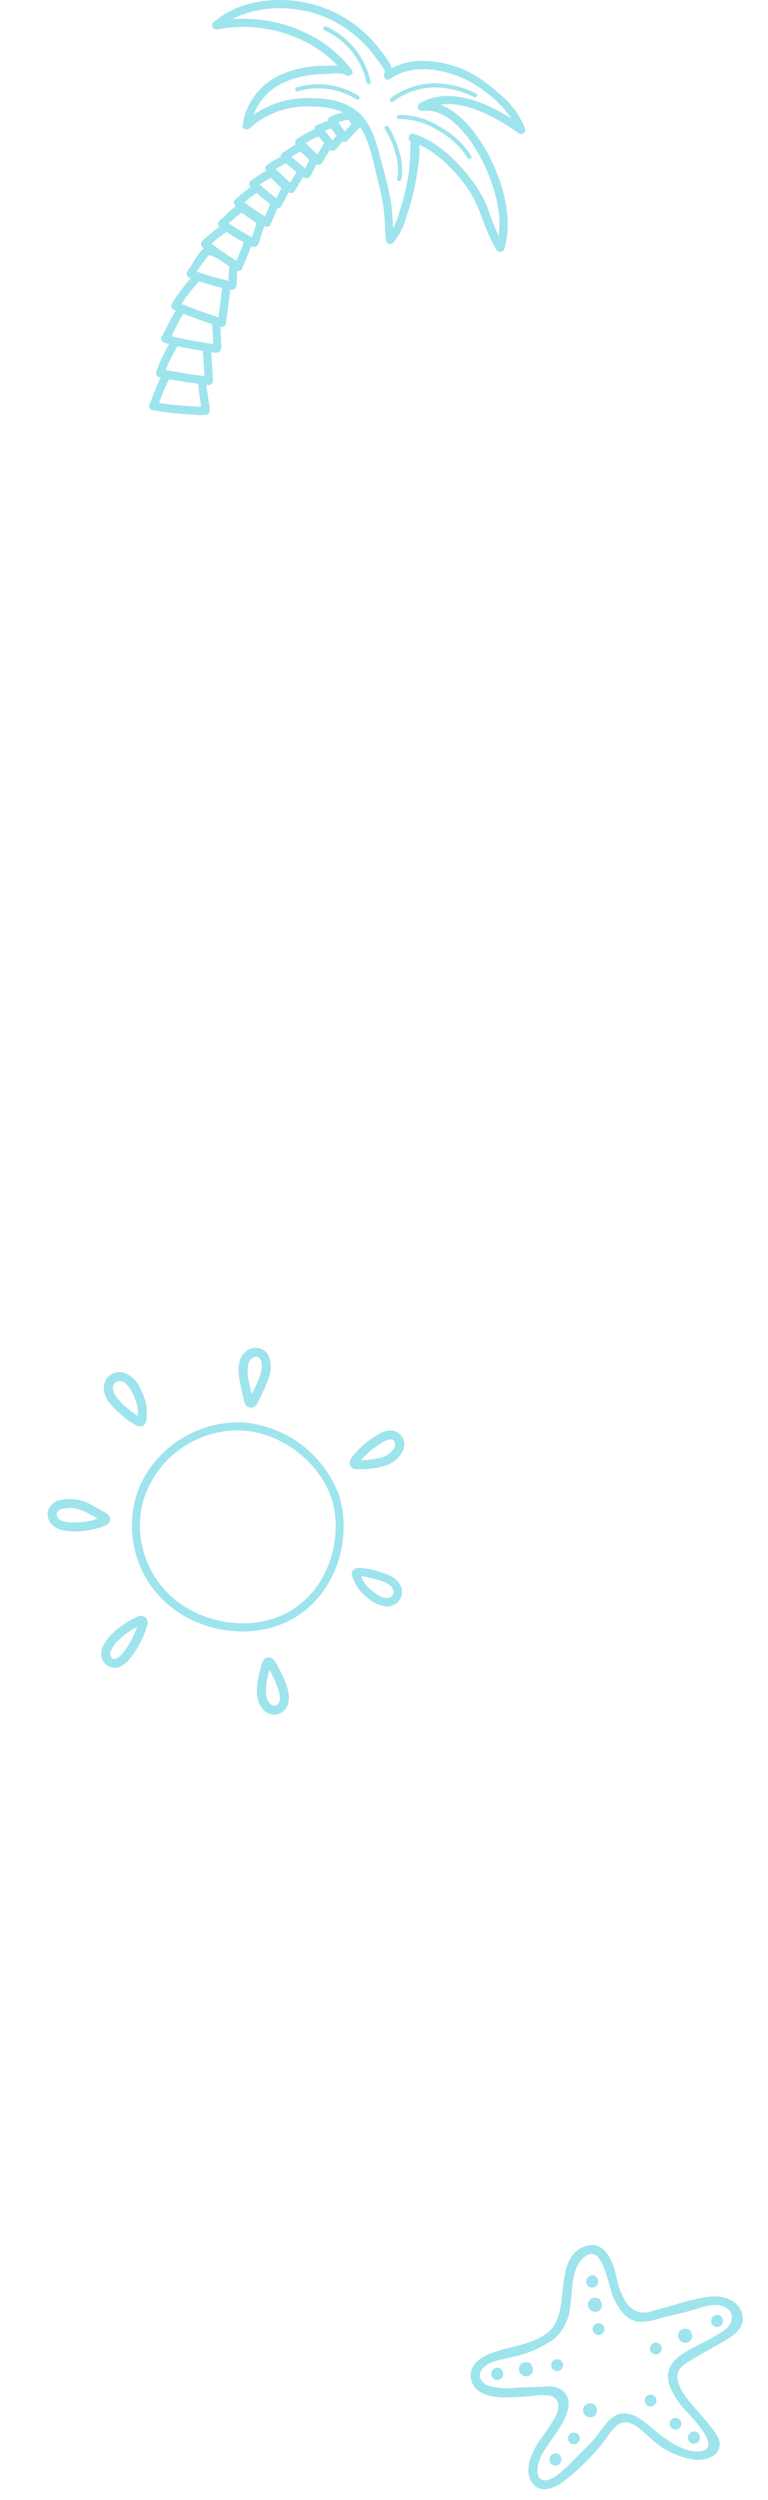 <svg xmlns="http://www.w3.org/2000/svg" xmlns:xlink="http://www.w3.org/1999/xlink" width="120.051" height="390.707" viewBox="0 0 120.051 390.707">
  <defs>
    <clipPath id="clip-path">
      <rect id="Rectángulo_340" data-name="Rectángulo 340" width="58.828" height="64.9" fill="#9ee4ed"/>
    </clipPath>
    <clipPath id="clip-path-2">
      <rect id="Rectángulo_325" data-name="Rectángulo 325" width="55.946" height="55.025" fill="#9ee4ed"/>
    </clipPath>
    <clipPath id="clip-path-3">
      <rect id="Rectángulo_311" data-name="Rectángulo 311" width="43.537" height="36.284" fill="#9ee4ed"/>
    </clipPath>
  </defs>
  <g id="Grupo_655" data-name="Grupo 655" transform="translate(31.596 -923.792)">
    <g id="Grupo_392" data-name="Grupo 392" transform="translate(-8.29 923.792)">
      <g id="Grupo_391" data-name="Grupo 391" transform="translate(0 0)" clip-path="url(#clip-path)">
        <path id="Trazado_1838" data-name="Trazado 1838" d="M11.977,55.189q-3.694-1.158-7.264-2.651.193.476.387.951a27.389,27.389,0,0,1,3.435-4.461l-.63.167c1.47.517,2.976.915,4.486,1.29l-.475-.625c-.218,1.931-.46,3.858-.736,5.782a.67.67,0,0,0,.452.8.653.653,0,0,0,.8-.453q.44-3.056.782-6.126a.65.65,0,0,0-.476-.624c-1.511-.376-3.017-.773-4.487-1.29a.635.635,0,0,0-.63.167,28.956,28.956,0,0,0-3.638,4.723.658.658,0,0,0,.387.952q3.567,1.5,7.264,2.651c.8.25,1.138-1,.345-1.249" transform="translate(-0.435 -5.366)" fill="#9ee4ed"/>
        <path id="Trazado_1839" data-name="Trazado 1839" d="M10.675,59.813c.109.027.128.033.057.02l-.294-.042L10,59.726c-.349-.052-.7-.106-1.047-.159-.663-.1-1.327-.208-1.987-.327a38.5,38.5,0,0,1-4.02-.932q.194.476.387.951c.9-1.491,1.43-3.223,2.588-4.546l-.63.167q2.587,1.054,5.25,1.907l-.476-.625c.067,1.386.208,2.8.178,4.187.03-.109.059-.218.089-.328l-.04.089A.667.667,0,0,0,10.52,61a.652.652,0,0,0,.886-.232,2.346,2.346,0,0,0,.1-1.143q-.024-.55-.047-1.1c-.034-.787-.067-1.573-.106-2.359a.67.67,0,0,0-.475-.624Q8.22,54.684,5.631,53.63A.625.625,0,0,0,5,53.8C3.756,55.218,3.169,57.006,2.21,58.6a.656.656,0,0,0,.387.952,39.383,39.383,0,0,0,4.326.987c.712.124,1.427.234,2.142.342.343.052.686.1,1.028.155a1.794,1.794,0,0,0,.926.022.667.667,0,0,0,.452-.8.651.651,0,0,0-.8-.453" transform="translate(-0.238 -6.002)" fill="#9ee4ed"/>
        <path id="Trazado_1840" data-name="Trazado 1840" d="M9.469,65.5Q5.71,65.1,2.008,64.32l.452.8a27.41,27.41,0,0,1,2.364-4.787l-.732.3c1.606.388,3.234.659,4.867.9l-.476-.625q.212,2.62.337,5.245c.041.829,1.336.835,1.3,0q-.128-2.625-.338-5.245a.66.66,0,0,0-.475-.624c-1.633-.244-3.262-.515-4.867-.9a.668.668,0,0,0-.732.3,29.126,29.126,0,0,0-2.494,5.1.652.652,0,0,0,.453.8q3.871.81,7.806,1.228a.652.652,0,0,0,.648-.647.664.664,0,0,0-.648-.648" transform="translate(-0.132 -6.647)" fill="#9ee4ed"/>
        <path id="Trazado_1841" data-name="Trazado 1841" d="M8.487,70.918l-.091.049.327-.088a17.945,17.945,0,0,1-1.94-.088c-.662-.037-1.321-.081-1.981-.135a36.458,36.458,0,0,1-4-.533q.194.476.387.952c.775-1.628,1.17-3.437,2.235-4.917l-.732.3q2.7.523,5.424.859l-.559-.321a2.9,2.9,0,0,1,.175,1.015q.076.55.153,1.1t.153,1.1l.088.627a1.589,1.589,0,0,1,.061.472.652.652,0,0,0,.452.8.663.663,0,0,0,.8-.452,2.922,2.922,0,0,0-.083-1.318l-.2-1.411q-.1-.706-.2-1.412a2.76,2.76,0,0,0-.283-1.169c-.265-.406-.842-.354-1.273-.412q-.717-.1-1.431-.208Q4.5,65.492,3.04,65.207a.681.681,0,0,0-.732.3C1.239,66.988.849,68.791.073,70.421a.656.656,0,0,0,.387.952,39.783,39.783,0,0,0,4.42.585c.739.06,1.479.107,2.219.147a4.186,4.186,0,0,0,2.042-.067c.736-.393.082-1.512-.654-1.119" transform="translate(0 -7.3)" fill="#9ee4ed"/>
        <path id="Trazado_1842" data-name="Trazado 1842" d="M16.018,41.78q-.8,2.1-1.668,4.166l.952-.387q-2.689-1.672-5.216-3.579L10.217,43a22.252,22.252,0,0,1,3.237-2.581H12.8a39.4,39.4,0,0,0,3.516,2.095c.733.4,1.387-.719.654-1.119A39.29,39.29,0,0,1,13.454,39.3a.635.635,0,0,0-.654,0,24.072,24.072,0,0,0-3.5,2.783A.658.658,0,0,0,9.432,43.1q2.527,1.911,5.216,3.579a.659.659,0,0,0,.952-.387q.867-2.07,1.668-4.166a.654.654,0,0,0-.453-.8.662.662,0,0,0-.8.453" transform="translate(-1.02 -4.391)" fill="#9ee4ed"/>
        <path id="Trazado_1843" data-name="Trazado 1843" d="M13.529,48.88l-.083.022h.345c-.506-.082-1.011-.242-1.508-.369q-.85-.216-1.693-.454a31.911,31.911,0,0,1-3.17-1.074q.193.476.387.952a22.172,22.172,0,0,1,2.526-3.526L9.7,44.6a6.973,6.973,0,0,1,1.936.766c.645.446,1.3.876,1.962,1.3l-.321-.559q-.041.813-.084,1.626l-.043.781-.021.391c0,.059-.06.4.012.279a.649.649,0,0,0,1.119.654,1.828,1.828,0,0,0,.162-.868q.028-.489.053-.978.051-.943.1-1.886a.65.65,0,0,0-.321-.559q-.578-.368-1.15-.746c-.373-.248-.739-.562-1.133-.773a8.35,8.35,0,0,0-1.254-.456c-.432-.147-.9-.387-1.3-.051-1.2,1.007-1.812,2.554-2.729,3.788-.276.372.044.813.387.952a32.178,32.178,0,0,0,3.358,1.126c.583.164,1.17.317,1.758.465a3.748,3.748,0,0,0,1.683.282.648.648,0,0,0-.345-1.249" transform="translate(-0.737 -4.854)" fill="#9ee4ed"/>
        <path id="Trazado_1844" data-name="Trazado 1844" d="M20.737,35.1q-.613,1.577-1.264,3.141l.951-.387c-1.555-.971-3.069-2-4.527-3.111l.131,1.018A18.99,18.99,0,0,1,18.874,33.5l-.785-.1c.931.87,1.935,1.655,2.946,2.43a.651.651,0,0,0,.886-.233.663.663,0,0,0-.232-.886c-.924-.707-1.834-1.432-2.684-2.227a.66.66,0,0,0-.785-.1,20.7,20.7,0,0,0-3.108,2.46.658.658,0,0,0,.131,1.018c1.458,1.112,2.972,2.14,4.528,3.11a.658.658,0,0,0,.952-.387q.649-1.562,1.264-3.14a.653.653,0,0,0-.453-.8.663.663,0,0,0-.8.453" transform="translate(-1.671 -3.617)" fill="#9ee4ed"/>
        <path id="Trazado_1845" data-name="Trazado 1845" d="M18.169,38.786l-.456,1.449-.21.667c-.036.112-.07.223-.106.334-.023.075-.046.148-.07.222-.057.13-.051.147.02.05l.457-.189c.161.053.168.045.023-.023l-.155-.083c-.1-.056-.208-.111-.311-.168-.218-.118-.434-.236-.651-.356-.416-.229-.829-.462-1.238-.7a25.379,25.379,0,0,1-2.36-1.547q.065.509.131,1.018a19.09,19.09,0,0,1,2.871-2.406h-.654c.512.313,1.006.652,1.5.994l.734.513c.147.1.509.281.576.422l-.088-.327a.093.093,0,0,1-.012.132.648.648,0,0,0,1.249.345,1.084,1.084,0,0,0-.488-1.284c-.279-.2-.566-.394-.847-.591-.594-.416-1.188-.835-1.8-1.22a.816.816,0,0,0-.665-.167,2.27,2.27,0,0,0-.584.315,8.283,8.283,0,0,0-.973.757c-.586.524-1.12,1.1-1.731,1.6a.656.656,0,0,0,.131,1.018,34.108,34.108,0,0,0,4.2,2.576,2.471,2.471,0,0,0,1.149.48c.576-.026.7-.585.842-1.034q.386-1.225.773-2.45c.251-.8-1-1.138-1.249-.345" transform="translate(-1.359 -4.014)" fill="#9ee4ed"/>
        <path id="Trazado_1846" data-name="Trazado 1846" d="M25.61,29.433q-.815,1.421-1.682,2.813l1.018-.131a44.927,44.927,0,0,1-3.388-3.23q-.067.509-.131,1.018a16.6,16.6,0,0,1,2.753-1.555l-.785-.1a30.261,30.261,0,0,0,2.317,1.971.668.668,0,0,0,.916,0,.653.653,0,0,0,0-.916A30.276,30.276,0,0,1,24.31,27.33a.675.675,0,0,0-.785-.1,16.668,16.668,0,0,0-2.753,1.555.659.659,0,0,0-.131,1.018,45.266,45.266,0,0,0,3.388,3.23.659.659,0,0,0,1.018-.131q.864-1.392,1.682-2.813a.648.648,0,0,0-1.119-.654" transform="translate(-2.291 -3.04)" fill="#9ee4ed"/>
        <path id="Trazado_1847" data-name="Trazado 1847" d="M22.76,32.527c-.4.785-.764,1.6-1.2,2.366l.232-.233-.046.032.327-.088L22.01,34.6l.327.089c.056.05.046.044-.028-.017l-.163-.125c-.065-.05-.155-.118-.234-.18-.134-.1-.269-.206-.4-.31-.329-.257-.656-.516-.977-.782a21.8,21.8,0,0,1-1.823-1.66q-.065.509-.132,1.018A15.835,15.835,0,0,1,21.292,31l-.63-.167c.387.332.757.685,1.124,1.039.184.177.366.354.549.533.088.086.176.172.266.258.04.04.082.079.123.119l.047.045q.184.209-.01-.3a.666.666,0,0,0,.232.886.653.653,0,0,0,.887-.233,1.019,1.019,0,0,0-.194-1.273c-.207-.208-.421-.409-.631-.615-.443-.432-.886-.864-1.351-1.271a.9.9,0,0,0-.583-.3,1.788,1.788,0,0,0-.647.206,6.169,6.169,0,0,0-.874.469c-.565.361-1.09.777-1.673,1.113a.656.656,0,0,0-.131,1.018,29.2,29.2,0,0,0,3.274,2.808,2.189,2.189,0,0,0,.855.545c.515.092.747-.307.944-.7q.5-1,1.011-2a.664.664,0,0,0-.234-.886.654.654,0,0,0-.885.233" transform="translate(-1.972 -3.329)" fill="#9ee4ed"/>
        <path id="Trazado_1848" data-name="Trazado 1848" d="M30.466,24.49q-.814,1.416-1.675,2.8l1.018-.131A39.343,39.343,0,0,1,26.8,24.3l-.131,1.018a14.732,14.732,0,0,1,3.058-1.633l-.631-.167a2.336,2.336,0,0,1,.345.357c.129.175.261.346.4.518.236.3.481.6.73.886a.653.653,0,0,0,.916,0,.661.661,0,0,0,0-.916c-.25-.29-.5-.584-.73-.886a6.332,6.332,0,0,0-.74-.874.645.645,0,0,0-.631-.167,16.166,16.166,0,0,0-3.368,1.764.659.659,0,0,0-.131,1.018,39.167,39.167,0,0,0,3.008,2.866.659.659,0,0,0,1.018-.131q.863-1.385,1.675-2.8a.648.648,0,1,0-1.119-.654" transform="translate(-2.878 -2.509)" fill="#9ee4ed"/>
        <path id="Trazado_1849" data-name="Trazado 1849" d="M27.751,27.585q-.27.533-.537,1.067a11.505,11.505,0,0,1-.526,1.033l.233-.232-.041.027.327-.088-.058,0,.328.088c.067.062.06.059-.02-.006l-.131-.1-.264-.2c-.111-.083-.222-.168-.331-.255-.288-.227-.574-.456-.856-.691-.557-.462-1.1-.945-1.6-1.459q-.065.509-.131,1.018a15.543,15.543,0,0,1,2.391-1.447l-.63-.166c.345.3.673.61,1,.926.163.156.325.314.487.472l.235.228.109.1.042.04c.131.145.123.028-.022-.352a.667.667,0,0,0,.233.886.653.653,0,0,0,.886-.233.987.987,0,0,0-.181-1.218c-.183-.184-.374-.361-.56-.543-.394-.383-.787-.768-1.2-1.131a.872.872,0,0,0-.57-.287,1.664,1.664,0,0,0-.609.194,5.432,5.432,0,0,0-.775.418c-.5.321-.971.691-1.487.988a.654.654,0,0,0-.131,1.017,26.549,26.549,0,0,0,2.89,2.484,2.156,2.156,0,0,0,.819.512c.486.083.723-.278.913-.654.3-.592.594-1.186.894-1.779a.664.664,0,0,0-.233-.886.654.654,0,0,0-.886.233" transform="translate(-2.594 -2.806)" fill="#9ee4ed"/>
        <path id="Trazado_1850" data-name="Trazado 1850" d="M34.4,23.133q-.9-1.2-1.688-2.477-.117.444-.233.886c-.064.028.065-.026.076-.03l.166-.066c.112-.043.223-.084.336-.123q.337-.119.682-.216a12.066,12.066,0,0,1,1.4-.308l-.732-.3q.527.714,1.033,1.443l.1-.785q-.954,1.078-1.945,2.119l1.018.131-.21-.277a.665.665,0,0,0-.886-.233.655.655,0,0,0-.233.886c.069.093.139.185.21.277a.677.677,0,0,0,.473.309A.629.629,0,0,0,34.5,24.2q.991-1.042,1.945-2.119a.662.662,0,0,0,.1-.785q-.506-.729-1.033-1.444a.689.689,0,0,0-.732-.3,12.8,12.8,0,0,0-2.965.874.653.653,0,0,0-.232.887q.79,1.275,1.688,2.476a.664.664,0,0,0,.886.233.654.654,0,0,0,.233-.886" transform="translate(-3.528 -2.188)" fill="#9ee4ed"/>
        <path id="Trazado_1851" data-name="Trazado 1851" d="M32.64,23.442c.047-.081.052-.091.012-.028.045-.057.042-.052-.012.015s-.115.142-.171.214l-.3.375-.3.375-.17.214-.085.107c-.061.071-.056.072.017,0l.5-.066-.042-.015.286.166c-.2-.2-.374-.43-.557-.644s-.375-.444-.556-.67l-.125-.158c-.083-.106.012.019-.062-.081q-.141-.186-.278-.376c-.169-.233-.332-.466-.487-.708l-.387.952c.188-.062.372-.133.554-.209.118-.049.235-.1.353-.149l.139-.06c.02-.009.148-.061.042-.018.167-.068.336-.136.508-.191.1-.031.194-.059.292-.082.04-.01.08-.019.12-.026.01,0,.205-.031.074-.015l-.458-.189c-.106-.137.046.063.073.1.052.071.1.144.155.216.109.155.216.31.322.466s.2.293.3.44c.046.071.094.142.142.213l.067.1c.075.112.025.146.01-.1a.648.648,0,0,0,1.3,0,2.656,2.656,0,0,0-.63-1.211c-.237-.353-.479-.7-.739-1.039a.661.661,0,0,0-.6-.283,3.292,3.292,0,0,0-.445.072,4.382,4.382,0,0,0-.634.2c-.242.093-.478.2-.715.3-.037.016-.129.053-.044.019-.057.024-.115.047-.172.069-.116.046-.234.089-.353.128a.655.655,0,0,0-.387.951,23.98,23.98,0,0,0,2.028,2.627,2.792,2.792,0,0,0,.239.273.714.714,0,0,0,.827.116,2.211,2.211,0,0,0,.585-.634c.163-.205.327-.411.491-.615a2.022,2.022,0,0,0,.526-.8.664.664,0,0,0-.453-.8.656.656,0,0,0-.8.453" transform="translate(-3.259 -2.361)" fill="#9ee4ed"/>
        <path id="Trazado_1852" data-name="Trazado 1852" d="M49.879,12.03c3.387,1.455,7.741,4.857,8.912,8.456l.952-.731c-4.274-3.021-11.017-6.619-16.175-3.637-.516.3-.338,1.292.327,1.208,4.531-.577,8.187,5.112,9.832,8.639,1.73,3.706,3.029,8.591,1.784,12.608l1.184-.155a31.579,31.579,0,0,1-2.481-5.8,19.425,19.425,0,0,0-2.9-4.94c-2.171-2.742-5.283-5.748-8.72-6.745-.757-.22-1.05.767-.5,1.184.049.037-.038,1.993-.05,2.376a23.7,23.7,0,0,1-.393,3.635,37.42,37.42,0,0,1-1.212,4.73,10.648,10.648,0,0,1-1.978,4.178l1.083.286c-.288-1.923-.186-3.87-.508-5.8a60.824,60.824,0,0,0-1.416-5.976c-.789-2.888-1.429-6.2-3.887-8.184-2.394-1.936-5.979-2.175-8.934-1.977a14.585,14.585,0,0,0-8.766,3.771l1.106.458a8.975,8.975,0,0,1,5.774-6.975,15.161,15.161,0,0,1,5.5-1.051c.694-.016,2.918-.333,3.5.132.518.414,1.5-.147,1.018-.785-4.913-6.447-13.589-9.11-21.365-7.58q.314.541.63,1.083C16.283.806,23.172.583,28.1,2.412A18.623,18.623,0,0,1,35.6,7.656c.427.492,2.725,3.369,2.492,3.658-.424.525.125,1.464.785,1.017,3.416-2.312,7.568-1.672,11.16-.234.774.309,1.111-.943.345-1.249-3.9-1.559-8.477-2.126-12.158.366l.785,1.017c1.046-1.293-.979-3.559-1.729-4.545a19.725,19.725,0,0,0-7.385-5.92C24.22-.846,16.137-.795,11.283,3.518c-.52.463.044,1.2.63,1.083,7.142-1.406,15.369,1.036,19.9,6.984l1.018-.785c-1-.8-2.669-.518-3.872-.517a16.866,16.866,0,0,0-6.629,1.186,10.287,10.287,0,0,0-6.488,8.141c-.074.6.734.791,1.106.458a13.254,13.254,0,0,1,8.64-3.423c3.083-.059,6.666.282,8.55,3.058,1.638,2.415,2.161,5.777,2.867,8.561a34.423,34.423,0,0,1,1.009,5.277c.127,1.376.075,2.749.28,4.119a.652.652,0,0,0,1.083.286,10.8,10.8,0,0,0,2.112-4.165,36.115,36.115,0,0,0,1.618-6.559c.2-1.4.977-5.22-.359-6.23q-.249.593-.5,1.185c3.511,1.019,6.788,4.4,8.824,7.333,2.055,2.957,2.569,6.563,4.5,9.561a.657.657,0,0,0,1.185-.155c1.4-4.51-.115-10.008-2.153-14.1-1.88-3.778-5.841-9.41-10.713-8.79q.164.6.327,1.208c4.7-2.716,11.019.916,14.867,3.636a.654.654,0,0,0,.952-.731,13.409,13.409,0,0,0-4.2-5.606,20.84,20.84,0,0,0-5.313-3.625c-.757-.325-1.418.79-.654,1.119" transform="translate(-1.24 0)" fill="#9ee4ed"/>
        <path id="Trazado_1853" data-name="Trazado 1853" d="M43.94,20.867a11.178,11.178,0,0,1,6.047,1.752,13.106,13.106,0,0,1,4.7,4.329.324.324,0,0,0,.559-.328,13.779,13.779,0,0,0-4.933-4.561,11.813,11.813,0,0,0-6.375-1.841c-.415.023-.417.67,0,.648" transform="translate(-4.885 -2.263)" fill="#9ee4ed"/>
        <path id="Trazado_1854" data-name="Trazado 1854" d="M41.5,22.643a14.116,14.116,0,0,1,1.63,3.739,8.378,8.378,0,0,1,.3,4c-.09.407.535.58.625.172a8.952,8.952,0,0,0-.266-4.226,14.691,14.691,0,0,0-1.727-4.013c-.222-.352-.783-.028-.559.327" transform="translate(-4.641 -2.482)" fill="#9ee4ed"/>
        <path id="Trazado_1855" data-name="Trazado 1855" d="M42.87,17.524a11.1,11.1,0,0,1,6.2-2.214,14.059,14.059,0,0,1,6.479,1.5c.375.178.7-.38.328-.559a14.779,14.779,0,0,0-6.807-1.593,11.7,11.7,0,0,0-6.531,2.3c-.334.243-.011.805.327.559" transform="translate(-4.748 -1.641)" fill="#9ee4ed"/>
        <path id="Trazado_1856" data-name="Trazado 1856" d="M38.061,13.269a12.424,12.424,0,0,0-6.912-8.6c-.377-.171-.707.386-.327.559a11.816,11.816,0,0,1,6.615,8.217c.087.408.711.235.624-.172" transform="translate(-3.432 -0.519)" fill="#9ee4ed"/>
        <path id="Trazado_1857" data-name="Trazado 1857" d="M35.64,16.652a11.767,11.767,0,0,0-9.7-1.329c-.4.122-.227.747.172.625a11.124,11.124,0,0,1,9.2,1.264c.352.226.678-.336.327-.559" transform="translate(-2.879 -1.66)" fill="#9ee4ed"/>
      </g>
    </g>
    <g id="Grupo_354" data-name="Grupo 354" transform="matrix(0.914, 0.407, -0.407, 0.914, -9.216, 1126.338)">
      <g id="Grupo_338" data-name="Grupo 338" transform="translate(0 0)" clip-path="url(#clip-path-2)">
        <path id="Trazado_1726" data-name="Trazado 1726" d="M41.2,16.576a17.474,17.474,0,0,0-18.589-4.669A16.95,16.95,0,0,0,11.847,27.229,16.265,16.265,0,0,0,22.551,42.4c6.535,2.355,14.679.36,19.122-5.043,4.9-5.955,4.25-14.924-.474-20.778-.514-.637-1.408.268-.9.9,3.933,4.874,4.792,12.335,1.386,17.714-3.383,5.343-10.252,7.719-16.338,6.633A15.018,15.018,0,0,1,13.338,29.847,15.527,15.527,0,0,1,21.25,13.913c6.1-3.329,14.522-1.634,19.051,3.562.538.618,1.434-.285.9-.9" transform="translate(-0.264 -0.243)" fill="#9ee4ed"/>
        <path id="Trazado_1727" data-name="Trazado 1727" d="M9.388,35.655a1,1,0,0,0,.059-1.035,1.191,1.191,0,0,0-1.04-.554c-.891-.092-1.784-.195-2.678-.249A6.759,6.759,0,0,0,1.172,35.1a2.664,2.664,0,0,0-1.127,1.79,1.631,1.631,0,0,0-.012.3c0,.06.046.38.022.2s.015.126.03.188a1.684,1.684,0,0,0,.067.209,2.257,2.257,0,0,0,.581.878c1.275,1.163,3,.643,4.407.043A12.339,12.339,0,0,0,9.275,35.8c.627-.666-.375-1.671-1-1a11.248,11.248,0,0,1-3.363,2.469c-.836.4-2.7,1.3-3.363.168-.014-.024-.109-.251-.078-.144a.5.5,0,0,1-.007-.323,1.282,1.282,0,0,1,.459-.652A4.606,4.606,0,0,1,3.741,35.4a6.537,6.537,0,0,1,2.282-.144c.423.035.848.078,1.271.119l.635.063.318.03q.488.117-.085-.531a.716.716,0,0,0,.255.971.724.724,0,0,0,.971-.254" transform="translate(-0.001 -0.752)" fill="#9ee4ed"/>
        <path id="Trazado_1728" data-name="Trazado 1728" d="M42.172,11.294A13.84,13.84,0,0,0,46.3,8.841a4.356,4.356,0,0,0,1.5-3.474,2.2,2.2,0,0,0-3.252-1.743A4.607,4.607,0,0,0,43,5.223a15.792,15.792,0,0,0-1.123,1.948,12.95,12.95,0,0,0-.852,2.324A1.739,1.739,0,0,0,41,10.853a.994.994,0,0,0,1.173.441A.709.709,0,1,0,41.7,9.954c.013-.008.025-.016.039-.022L42.1,10c.072.027.217.313.189.327a.759.759,0,0,0,.035-.169c.029-.131.061-.261.094-.391.066-.256.142-.51.23-.761a12.484,12.484,0,0,1,.66-1.528,13.524,13.524,0,0,1,.8-1.382A3.927,3.927,0,0,1,45.157,4.9c.708-.453,1.281.171,1.245.894a3.506,3.506,0,0,1-1.285,2.217A12.856,12.856,0,0,1,41.7,9.954a.728.728,0,0,0-.436.9.715.715,0,0,0,.9.436" transform="translate(-0.91 -0.074)" fill="#9ee4ed"/>
        <path id="Trazado_1729" data-name="Trazado 1729" d="M4.576,18.658a11.655,11.655,0,0,0,2.309.48,1.337,1.337,0,0,0,1.259-.293A1.167,1.167,0,0,0,8.279,17.6,8.3,8.3,0,0,0,7.123,15.28a10.077,10.077,0,0,0-1.644-1.609A4.193,4.193,0,0,0,1.768,12.5,2.453,2.453,0,0,0,.221,15.889c.744,1.677,2.748,2.263,4.355,2.769a.716.716,0,0,0,.849-.537.726.726,0,0,0-.538-.849,9.207,9.207,0,0,1-2.679-1.139c-.585-.427-1.052-1.2-.656-1.833a1.392,1.392,0,0,1,1.656-.379,6.408,6.408,0,0,1,2.061,1.44,5.376,5.376,0,0,1,1.062,1.288,5.934,5.934,0,0,1,.7,1.7c-.006-.123-.011-.246-.017-.371q.076-.015.082-.114l.36-.113A4.323,4.323,0,0,1,6.2,17.61a12.809,12.809,0,0,1-1.317-.337.71.71,0,0,0-.311,1.385" transform="translate(0 -0.276)" fill="#9ee4ed"/>
        <path id="Trazado_1730" data-name="Trazado 1730" d="M56.382,25.679c-1.081-1.11-2.707-.994-4.117-.8A14.163,14.163,0,0,0,50,25.329c-.678.207-1.654.44-1.584,1.328a1.31,1.31,0,0,0,.536.839,11.3,11.3,0,0,0,.888.757,6.124,6.124,0,0,0,2.062.993,5.6,5.6,0,0,0,3.551.158,2.5,2.5,0,0,0,1.481-1.542,2.291,2.291,0,0,0-.55-2.183c-.55-.635-1.469.29-.921.921a.938.938,0,0,1-.177,1.427,2.306,2.306,0,0,1-1.678.265,8.257,8.257,0,0,1-2.076-.544,4.41,4.41,0,0,1-1.05-.637c-.162-.131-.318-.27-.471-.411a1.625,1.625,0,0,0-.229-.213L49.69,26.4c.006.1.009.191.007.286l-.234.234a4.819,4.819,0,0,1,1.507-.506,14.539,14.539,0,0,1,1.715-.291c.913-.1,2.071-.248,2.777.475.586.6,1.507-.32.921-.921" transform="translate(-1.078 -0.551)" fill="#9ee4ed"/>
        <path id="Trazado_1731" data-name="Trazado 1731" d="M19.859,6.391q.723,1.046,1.53,2.031a1.737,1.737,0,0,0,.8.7,1.07,1.07,0,0,0,1.036-.294,1.486,1.486,0,0,0,.306-1.077c.014-.461.032-.922.046-1.383a20.539,20.539,0,0,0-.035-2.392A4.848,4.848,0,0,0,22.015.461,2.3,2.3,0,0,0,18.481,1.64c-.662,1.7.45,3.4,1.378,4.752a.727.727,0,0,0,.971.254.715.715,0,0,0,.254-.971,6.145,6.145,0,0,1-1.371-2.786c-.051-.688.391-1.727,1.246-1.417.706.255,1,1.363,1.112,2.055a17.031,17.031,0,0,1,.072,3.349l-.021.583c0,.095-.068.436-.015.508-.079-.107.782-.136.346-.093.387-.038.316,0,.16-.189-.1-.124-.207-.249-.309-.375-.428-.529-.833-1.076-1.221-1.636a.727.727,0,0,0-.971-.254.717.717,0,0,0-.254.971" transform="translate(-0.407 0)" fill="#9ee4ed"/>
        <path id="Trazado_1732" data-name="Trazado 1732" d="M45.013,46.368a17.834,17.834,0,0,0-1.8-1.425,1.84,1.84,0,0,0-1.008-.461,1.048,1.048,0,0,0-.95.619,2.142,2.142,0,0,0,.014,1.135c.056.4.116.8.19,1.2a12.958,12.958,0,0,0,.579,2.2,5.934,5.934,0,0,0,.981,1.752,3.694,3.694,0,0,0,.74.667,2.841,2.841,0,0,0,.335.2c.028.015.39.17.213.095-.158-.066.249.1.288.112a2.215,2.215,0,0,0,2.919-1.924c.179-1.7-1.358-3.129-2.5-4.169-.674-.615-1.681.386-1,1a15.065,15.065,0,0,1,1.178,1.179,3.935,3.935,0,0,1,.822,1.226,1.194,1.194,0,0,1-.112,1.163.792.792,0,0,1-.684.212c-.047-.006-.168-.04-.243-.061-.026-.007-.169-.06-.022,0a1.382,1.382,0,0,0-.155-.066,2.383,2.383,0,0,1-.477-.326,3.468,3.468,0,0,1-.755-1.073,11.148,11.148,0,0,1-.829-3.1c-.025-.16-.049-.321-.071-.482a1.818,1.818,0,0,0-.063-.471l-.007-.06-.3.383c-.147.034-.426-.138-.14.049q.2.129.39.263a14.686,14.686,0,0,1,1.468,1.169c.678.609,1.685-.391,1-1" transform="translate(-0.917 -0.99)" fill="#9ee4ed"/>
        <path id="Trazado_1733" data-name="Trazado 1733" d="M20.087,46.988A14.042,14.042,0,0,0,17.5,50.962a7.889,7.889,0,0,0-.6,2.4,3.27,3.27,0,0,0,.007.562c.039.374.022.169.012.085.014.1.022.2.045.294a2.414,2.414,0,0,0,.424.926,2.132,2.132,0,0,0,3.524-.208,5.228,5.228,0,0,0,.708-1.824,14.6,14.6,0,0,0,.246-5.361,1.156,1.156,0,0,0-.57-1.024,1.066,1.066,0,0,0-1.206.181.716.716,0,0,0,0,1,.727.727,0,0,0,1.005,0q-.774-.525-.632-.025c.012.084.023.168.031.252.022.2.04.394.055.591.029.394.041.79.036,1.185a12.66,12.66,0,0,1-.227,2.312c-.116.6-.448,2.7-1.518,2.336a.757.757,0,0,1-.4-.394,1.155,1.155,0,0,1-.13-.609,5.7,5.7,0,0,1,.455-2.031,11.87,11.87,0,0,1,2.33-3.617c.6-.682-.4-1.69-1.005-1" transform="translate(-0.376 -1.039)" fill="#9ee4ed"/>
      </g>
    </g>
    <g id="Grupo_347" data-name="Grupo 347" transform="translate(38.794 1278.882) rotate(-11)">
      <g id="Grupo_307" data-name="Grupo 307" transform="translate(0 0)" clip-path="url(#clip-path-3)">
        <path id="Trazado_1661" data-name="Trazado 1661" d="M31.381,27.235c.637,1.232,4.936,7.162,2.241,7.654-2.272.415-4.924-2.161-6.236-3.66-1.979-2.259-4.142-6.056-7.559-3.677-1,.693-1.808,1.632-2.77,2.373-1.021.788-2.11,1.481-3.175,2.2a28.153,28.153,0,0,1-3.055,1.956,4.936,4.936,0,0,1-2.336.718c-2-.373-.76-2.785-.231-3.623,1.415-2.238,8.346-6.569,5.229-9.9a3.675,3.675,0,0,0-2.3-.882c-1.465-.242-2.937-.45-4.4-.69A11.113,11.113,0,0,1,2.4,18.522c-1.152-.767-1.4-2.169-.04-2.966,1.248-.733,2.867-.605,4.251-.669a18.272,18.272,0,0,0,7.259-1.511A7.652,7.652,0,0,0,17.4,8.823c.813-2.317,1.128-5.529,3.372-6.993,3.561-2.324,3.036,5.135,3.491,6.96.437,1.75,1.212,3.764,3.056,4.4a9.363,9.363,0,0,0,3.5.132c1.6-.081,3.207-.112,4.809-.243,1.642-.134,3.693-.587,5.208.288,1.782,1.031,1.108,3.035-.532,3.729-.862.365-1.762.647-2.647.948-2.039.695-5.526,1.25-6.845,3.159-1.256,1.818-.255,4.269.569,6.036.382.819,1.593.106,1.213-.709a8.326,8.326,0,0,1-.912-2.86c-.119-1.66.759-2.287,2.1-2.789,1.623-.61,3.279-1.142,4.918-1.707,1.892-.653,4.875-1.37,4.841-3.894-.032-2.341-2.3-3.6-4.371-3.779-3.07-.26-6.376.362-9.461.49a3.327,3.327,0,0,1-2.567-.629,4.455,4.455,0,0,1-1.34-2.3c-.555-1.737-.358-3.517-.612-5.293C24.92,1.89,23.895-.219,21.671.018,15.89.636,17.6,9.888,13.158,12.162c-3.053,1.563-6.609.884-9.825,1.595-1.806.4-3.528,1.477-3.315,3.555.365,3.573,6.034,3.709,8.6,4.112a11.723,11.723,0,0,1,2.939.438c1.605.889,1.185,2.173.285,3.406a33.926,33.926,0,0,1-3.2,3.243c-1.481,1.54-3.4,4.055-2.333,6.311.881,1.854,3.053,1.45,4.6.773a35,35,0,0,0,7.449-4.913c1.218-.987,2.678-3.059,4.431-2.306,1.3.557,2.17,2.055,3.008,3.119A12.988,12.988,0,0,0,31.685,36c1.5.463,3.734.529,4.417-1.223.406-1.04-.1-1.977-.546-2.908-.879-1.844-2.025-3.535-2.963-5.348-.416-.8-1.628-.093-1.213.709" transform="translate(0 0)" fill="#9ee4ed"/>
        <path id="Trazado_1662" data-name="Trazado 1662" d="M1.08.808H1.068l.187.025A.411.411,0,0,1,1.151.8l.168.071A.482.482,0,0,1,1.228.819L1.37.928A.519.519,0,0,1,1.3.853l.11.142a.5.5,0,0,1-.06-.1c.023.056.046.112.07.168A.467.467,0,0,1,1.384.95c.008.062.016.125.026.186a.44.44,0,0,1,0-.116l-.025.186a.43.43,0,0,1,.027-.1c-.024.056-.047.112-.07.168A.346.346,0,0,1,1.382,1.2l-.109.142a.369.369,0,0,1,.064-.063l-.142.109a.486.486,0,0,1,.09-.053l-.168.071a.413.413,0,0,1,.093-.026l-.186.026a.4.4,0,0,1,.105,0L.941,1.383a.561.561,0,0,1,.147.042L.92,1.354a.56.56,0,0,1,.116.065l-.142-.11.014.014L.8,1.181.8,1.188.733,1.022a.043.043,0,0,1,.005.02L.713.854v.01C.721.8.729.741.738.678.735.694.73.71.726.726a.649.649,0,0,0-.013.321.52.52,0,0,0,.028.139c.029.072.061.143.092.213L.761,1.232a.359.359,0,0,1,.024.086L.76,1.132a.4.4,0,0,1,0,.1l.025-.187a.365.365,0,0,1-.023.088L.834.964a.3.3,0,0,1-.04.068L.9.89A.27.27,0,0,1,.851.94L.994.831A.392.392,0,0,1,.915.875l.168-.07a.465.465,0,0,1-.1.026L1.172.806a.454.454,0,0,1-.092,0A.521.521,0,0,0,.809.868a.514.514,0,0,0-.225.145.52.52,0,0,0-.145.225.524.524,0,0,0-.061.271L.4,1.7a.7.7,0,0,0,.181.31l.142.11a.69.69,0,0,0,.354.1,1.175,1.175,0,0,0,.289-.028,1.086,1.086,0,0,0,.266-.1.459.459,0,0,0,.049-.027,1.646,1.646,0,0,0,.178-.138c.012-.011.024-.024.035-.036a1.468,1.468,0,0,0,.132-.175,1.053,1.053,0,0,0,.139-.522A1.133,1.133,0,0,0,2.132.91,1.552,1.552,0,0,0,2.024.646L2.1.814A.2.2,0,0,1,2.08.767L2.1.954a.14.14,0,0,1,0-.036l-.025.187c0-.015.008-.029.011-.043l0-.01L2.117.864V.854L2.093.667a.679.679,0,0,0-.081-.2A.843.843,0,0,0,1.738.2.482.482,0,0,0,1.661.156,1.905,1.905,0,0,0,1.409.051.594.594,0,0,0,1.325.03,1.409,1.409,0,0,0,1.059,0,1.128,1.128,0,0,0,.55.137,1.212,1.212,0,0,0,.339.292a1.058,1.058,0,0,0-.17.2A.73.73,0,0,0,.092.648a.842.842,0,0,0-.06.164A1.593,1.593,0,0,0,0,1.072a1.5,1.5,0,0,0,.033.272.462.462,0,0,0,.025.081,1.364,1.364,0,0,0,.11.244c.024.037.054.071.079.106a1.3,1.3,0,0,0,.083.1,1.324,1.324,0,0,0,.21.169,1.189,1.189,0,0,0,.247.114,1.2,1.2,0,0,0,.292.05.531.531,0,0,0,.271-.06.526.526,0,0,0,.225-.146.508.508,0,0,0,.145-.225.521.521,0,0,0,.061-.271l-.025-.186a.7.7,0,0,0-.181-.31L1.434.9a.69.69,0,0,0-.354-.1" transform="translate(20.135 8.217)" fill="#9ee4ed"/>
        <path id="Trazado_1663" data-name="Trazado 1663" d="M1.08.808H1.068l.186.025A.416.416,0,0,1,1.151.8l.168.071A.481.481,0,0,1,1.228.819L1.37.928A.518.518,0,0,1,1.3.853l.11.142a.5.5,0,0,1-.06-.1c.023.056.046.112.07.168A.467.467,0,0,1,1.384.95c.008.062.016.125.026.186a.44.44,0,0,1,0-.116l-.025.186a.43.43,0,0,1,.027-.1c-.024.056-.047.112-.07.168A.384.384,0,0,1,1.382,1.2c-.036.048-.073.1-.109.143a.368.368,0,0,1,.064-.063l-.142.109a.486.486,0,0,1,.09-.053l-.168.071a.413.413,0,0,1,.093-.026l-.186.026a.4.4,0,0,1,.105,0L.941,1.383a.561.561,0,0,1,.147.042L.92,1.354a.56.56,0,0,1,.116.065l-.142-.11.014.014L.8,1.181.8,1.188.733,1.022a.043.043,0,0,1,.005.02L.713.854v.01C.721.8.729.741.738.678.735.694.73.71.726.726a.649.649,0,0,0-.013.321.52.52,0,0,0,.028.139c.029.072.061.143.092.213L.761,1.232a.359.359,0,0,1,.024.086L.76,1.132a.4.4,0,0,1,0,.1l.025-.187a.365.365,0,0,1-.023.088L.834.964a.347.347,0,0,1-.04.068L.9.89A.27.27,0,0,1,.851.94L.994.831A.392.392,0,0,1,.915.875l.168-.07a.466.466,0,0,1-.1.026L1.172.806a.454.454,0,0,1-.092,0A.521.521,0,0,0,.809.868a.514.514,0,0,0-.225.145.52.52,0,0,0-.145.225.524.524,0,0,0-.061.271L.4,1.7a.7.7,0,0,0,.181.31l.142.11a.69.69,0,0,0,.354.1,1.175,1.175,0,0,0,.289-.028,1.086,1.086,0,0,0,.266-.1.459.459,0,0,0,.049-.027,1.646,1.646,0,0,0,.178-.138c.012-.011.024-.024.035-.036a1.468,1.468,0,0,0,.132-.175,1.053,1.053,0,0,0,.139-.522A1.133,1.133,0,0,0,2.132.91,1.552,1.552,0,0,0,2.024.646L2.1.814A.2.2,0,0,1,2.08.767L2.1.954a.139.139,0,0,1,0-.036l-.025.187c0-.015.008-.029.011-.043l0-.01L2.117.864V.854L2.093.667a.679.679,0,0,0-.081-.2A.843.843,0,0,0,1.738.2.482.482,0,0,0,1.661.156,1.905,1.905,0,0,0,1.409.051.594.594,0,0,0,1.325.03,1.409,1.409,0,0,0,1.059,0,1.128,1.128,0,0,0,.55.137,1.211,1.211,0,0,0,.339.292a1.058,1.058,0,0,0-.17.2A.73.73,0,0,0,.092.648a.842.842,0,0,0-.06.164A1.594,1.594,0,0,0,0,1.072a1.5,1.5,0,0,0,.033.272.463.463,0,0,0,.025.081,1.365,1.365,0,0,0,.11.244c.024.037.054.071.079.106a1.3,1.3,0,0,0,.083.1,1.324,1.324,0,0,0,.21.169,1.189,1.189,0,0,0,.247.114,1.2,1.2,0,0,0,.292.05.531.531,0,0,0,.271-.06.526.526,0,0,0,.225-.146.508.508,0,0,0,.145-.225.521.521,0,0,0,.061-.271l-.025-.186a.7.7,0,0,0-.181-.31L1.434.9a.69.69,0,0,0-.354-.1" transform="translate(33.042 15.648)" fill="#9ee4ed"/>
        <path id="Trazado_1664" data-name="Trazado 1664" d="M1.08.808H1.068l.186.025A.416.416,0,0,1,1.151.8l.168.071A.481.481,0,0,1,1.228.819L1.37.928A.519.519,0,0,1,1.3.853l.11.142a.5.5,0,0,1-.06-.1c.023.056.046.112.07.168A.467.467,0,0,1,1.384.95c.008.062.016.125.026.186a.44.44,0,0,1,0-.116l-.025.186a.43.43,0,0,1,.027-.1c-.024.056-.047.112-.07.168A.384.384,0,0,1,1.382,1.2c-.036.048-.073.1-.109.143a.369.369,0,0,1,.064-.063l-.142.109a.486.486,0,0,1,.09-.053l-.168.071a.413.413,0,0,1,.093-.026l-.186.026a.4.4,0,0,1,.105,0L.941,1.383a.561.561,0,0,1,.147.042L.92,1.354a.56.56,0,0,1,.116.065l-.142-.11.014.014L.8,1.181.8,1.188.733,1.022a.043.043,0,0,1,.005.02L.713.854v.01C.721.8.729.741.738.678.735.694.73.71.726.726a.649.649,0,0,0-.013.321.52.52,0,0,0,.028.139c.029.072.061.143.092.213L.761,1.232a.359.359,0,0,1,.024.086L.76,1.132a.4.4,0,0,1,0,.1l.025-.187a.365.365,0,0,1-.023.088L.834.964a.3.3,0,0,1-.04.068L.9.89A.27.27,0,0,1,.851.94L.994.831A.392.392,0,0,1,.915.875l.168-.07a.465.465,0,0,1-.1.026L1.172.806a.454.454,0,0,1-.092,0A.521.521,0,0,0,.809.868a.514.514,0,0,0-.225.145.52.52,0,0,0-.145.225.524.524,0,0,0-.061.271L.4,1.7a.7.7,0,0,0,.181.31l.142.11a.69.69,0,0,0,.354.1,1.175,1.175,0,0,0,.289-.028,1.086,1.086,0,0,0,.266-.1.459.459,0,0,0,.049-.027,1.645,1.645,0,0,0,.178-.138c.012-.011.024-.024.035-.036a1.468,1.468,0,0,0,.132-.175,1.053,1.053,0,0,0,.139-.522A1.133,1.133,0,0,0,2.132.91,1.552,1.552,0,0,0,2.024.646L2.1.814A.2.2,0,0,1,2.08.767L2.1.954a.14.14,0,0,1,0-.036l-.025.187c0-.015.008-.029.011-.043l0-.01L2.117.864V.854L2.093.667a.679.679,0,0,0-.081-.2A.842.842,0,0,0,1.738.2.482.482,0,0,0,1.661.156,1.905,1.905,0,0,0,1.409.051.594.594,0,0,0,1.325.03,1.409,1.409,0,0,0,1.059,0,1.128,1.128,0,0,0,.55.137,1.211,1.211,0,0,0,.339.292a1.057,1.057,0,0,0-.17.2A.73.73,0,0,0,.092.648a.842.842,0,0,0-.06.164A1.594,1.594,0,0,0,0,1.072a1.5,1.5,0,0,0,.033.272.462.462,0,0,0,.025.081,1.364,1.364,0,0,0,.11.244c.024.037.054.071.079.106a1.3,1.3,0,0,0,.083.1,1.324,1.324,0,0,0,.21.169,1.189,1.189,0,0,0,.247.114,1.2,1.2,0,0,0,.292.05.531.531,0,0,0,.271-.06.526.526,0,0,0,.225-.146.508.508,0,0,0,.145-.225.521.521,0,0,0,.061-.271l-.025-.186a.7.7,0,0,0-.181-.31L1.434.9a.69.69,0,0,0-.354-.1" transform="translate(16.224 24.254)" fill="#9ee4ed"/>
        <path id="Trazado_1665" data-name="Trazado 1665" d="M1.08.808H1.068l.187.025A.411.411,0,0,1,1.151.8l.168.071A.482.482,0,0,1,1.228.819L1.37.928A.519.519,0,0,1,1.3.853l.11.142a.5.5,0,0,1-.06-.1c.023.056.046.112.07.168A.467.467,0,0,1,1.384.95c.008.062.016.125.026.186a.44.44,0,0,1,0-.116l-.025.186a.429.429,0,0,1,.027-.1c-.024.056-.047.112-.07.168A.346.346,0,0,1,1.382,1.2l-.109.142a.369.369,0,0,1,.064-.063l-.142.109a.486.486,0,0,1,.09-.053l-.168.071a.413.413,0,0,1,.093-.026l-.186.026a.4.4,0,0,1,.105,0L.941,1.383a.561.561,0,0,1,.147.042L.92,1.354a.56.56,0,0,1,.116.065l-.142-.11a.064.064,0,0,1,.014.014L.8,1.181.8,1.188.733,1.022a.043.043,0,0,1,.005.02L.713.854v.01C.721.8.729.741.738.678.735.694.73.71.726.726a.649.649,0,0,0-.013.321.52.52,0,0,0,.028.139c.029.072.061.143.092.213L.761,1.232a.359.359,0,0,1,.024.086L.76,1.132a.4.4,0,0,1,0,.1l.025-.187a.365.365,0,0,1-.023.088L.834.964a.327.327,0,0,1-.04.068L.9.89A.27.27,0,0,1,.851.94L.994.831A.392.392,0,0,1,.915.875l.168-.07a.466.466,0,0,1-.1.026L1.172.806a.454.454,0,0,1-.092,0A.521.521,0,0,0,.809.868a.514.514,0,0,0-.225.145.52.52,0,0,0-.145.225.524.524,0,0,0-.061.271L.4,1.7a.7.7,0,0,0,.181.31l.142.11a.69.69,0,0,0,.354.1,1.175,1.175,0,0,0,.289-.028,1.086,1.086,0,0,0,.266-.1.458.458,0,0,0,.049-.027,1.645,1.645,0,0,0,.178-.138c.012-.011.024-.024.035-.036a1.468,1.468,0,0,0,.132-.175,1.053,1.053,0,0,0,.139-.522A1.133,1.133,0,0,0,2.132.91,1.552,1.552,0,0,0,2.024.646L2.1.814A.2.2,0,0,1,2.08.767L2.1.954a.14.14,0,0,1,0-.036l-.025.187c0-.015.008-.029.011-.043l0-.01L2.117.864V.854L2.093.667a.679.679,0,0,0-.081-.2A.843.843,0,0,0,1.738.2.482.482,0,0,0,1.661.156,1.905,1.905,0,0,0,1.409.051.594.594,0,0,0,1.325.03,1.409,1.409,0,0,0,1.059,0,1.128,1.128,0,0,0,.55.137,1.211,1.211,0,0,0,.339.292a1.058,1.058,0,0,0-.17.2A.73.73,0,0,0,.092.648a.842.842,0,0,0-.06.164A1.593,1.593,0,0,0,0,1.072a1.5,1.5,0,0,0,.033.272.462.462,0,0,0,.025.081,1.364,1.364,0,0,0,.11.244c.024.037.054.071.079.106a1.3,1.3,0,0,0,.083.1,1.324,1.324,0,0,0,.21.169,1.189,1.189,0,0,0,.247.114,1.2,1.2,0,0,0,.292.05.521.521,0,0,0,.271-.061.514.514,0,0,0,.225-.145.508.508,0,0,0,.145-.225.521.521,0,0,0,.061-.271l-.025-.186a.7.7,0,0,0-.181-.31L1.434.9a.69.69,0,0,0-.354-.1" transform="translate(7.619 16.04)" fill="#9ee4ed"/>
        <path id="Trazado_1666" data-name="Trazado 1666" d="M1.525.791A.773.773,0,0,1,1.488.639l.025.187a.255.255,0,0,1,0-.048L1.485.965A.076.076,0,0,1,1.49.944l-.071.168L1.426,1.1l-.11.142.009-.008-.142.11a.09.09,0,0,1,.022-.012L1.037,1.4a.36.36,0,0,1,.088-.02l-.187.025a.29.29,0,0,1,.084,0L.835,1.382a.162.162,0,0,1,.038.011L.707,1.322a.2.2,0,0,1,.028.016L.592,1.229a.125.125,0,0,1,.02.021L.5,1.108a.17.17,0,0,1,.019.033L.449.973a.472.472,0,0,1,.021.092C.461,1,.452.941.444.878a.547.547,0,0,1,0,.13L.473.822A.263.263,0,0,1,.453.9L.525.728A.3.3,0,0,1,.5.771L.609.629A.156.156,0,0,1,.575.664L.717.554A.126.126,0,0,1,.679.576L.847.506A.325.325,0,0,1,.792.519L.979.493A.6.6,0,0,1,.85.5l.187.025A.229.229,0,0,1,1,.512l.168.071A.226.226,0,0,1,1.14.567l.142.109A.165.165,0,0,1,1.256.65l.11.142a.281.281,0,0,1-.03-.055L1.407.9A.333.333,0,0,1,1.382.816L1.407,1a.356.356,0,0,1,0-.074l-.025.187A.265.265,0,0,1,1.4,1.052l-.071.168a.228.228,0,0,1,.026-.043l-.11.142a.37.37,0,0,1,.04-.04l-.142.11a.36.36,0,0,1,.043-.025l-.168.071a.293.293,0,0,1,.04-.011L.87,1.45a.184.184,0,0,1,.041,0,.531.531,0,0,0,.271-.06.536.536,0,0,0,.227-.145.536.536,0,0,0,.145-.227A.532.532,0,0,0,1.615.746C1.606.685,1.6.622,1.589.56a.7.7,0,0,0-.18-.31L1.267.14a.7.7,0,0,0-.355-.1A.536.536,0,0,0,.777.058a.94.94,0,0,0-.11.015A.859.859,0,0,0,.56.116.711.711,0,0,0,.441.17C.389.2.334.25.285.29L.266.307.251.326A1.9,1.9,0,0,0,.132.48L.121.5.115.511C.09.565.062.63.042.687A.223.223,0,0,0,.028.738C.017.8.007.874,0,.941A.269.269,0,0,0,0,.97L0,1c.007.068.015.137.027.2a.578.578,0,0,0,.015.057,1.006,1.006,0,0,0,.222.389l.016.016c.023.021.073.057.076.06a.771.771,0,0,0,.078.06.752.752,0,0,0,.1.046.669.669,0,0,0,.106.042l.015,0c.054.008.137.021.19.025l.024,0H.934a2.19,2.19,0,0,0,.232-.029.351.351,0,0,0,.055-.013c.046-.016.127-.051.171-.072L1.4,1.782l.018-.011a.868.868,0,0,0,.174-.138,1.128,1.128,0,0,0,.132-.173l.009-.02a2,2,0,0,0,.079-.187A.385.385,0,0,0,1.827,1.2c.01-.066.022-.138.027-.2l0-.032a1.817,1.817,0,0,0-.036-.3.281.281,0,0,0-.01-.049c-.01-.034-.028-.07-.041-.1A.819.819,0,0,0,1.721.408L1.715.4C1.693.365,1.628.284,1.6.253L1.588.238A.663.663,0,0,0,1.332.073.606.606,0,0,0,1.209.028,1.88,1.88,0,0,0,1.008,0H.981L.956,0C.886.008.816.019.747.03L.7.039A.17.17,0,0,0,.674.045l-.009,0L.5.119l-.006,0L.479.128l-.005,0L.332.241.326.248C.309.265.224.375.212.394a.565.565,0,0,0-.04.092A1.019,1.019,0,0,0,.132.581l0,.011L.105.778V.786l0,.032c.008.069.018.14.028.209a.8.8,0,0,0,.035.138A.537.537,0,0,0,.3,1.4a.526.526,0,0,0,.2.18.52.52,0,0,0,.262.083.519.519,0,0,0,.28-.012L1.2,1.583a.7.7,0,0,0,.251-.251l.071-.168a.719.719,0,0,0,0-.374" transform="translate(20.563 4.707)" fill="#9ee4ed"/>
        <path id="Trazado_1667" data-name="Trazado 1667" d="M1.525.791A.773.773,0,0,1,1.488.639l.025.187a.255.255,0,0,1,0-.048L1.485.965A.075.075,0,0,1,1.49.944l-.071.168L1.426,1.1l-.11.142.009-.008-.142.11a.116.116,0,0,1,.022-.012L1.037,1.4a.36.36,0,0,1,.088-.02l-.187.025a.29.29,0,0,1,.084,0L.835,1.382a.162.162,0,0,1,.038.011L.707,1.322a.2.2,0,0,1,.028.016L.592,1.229a.125.125,0,0,1,.02.021L.5,1.108A.2.2,0,0,1,.52,1.14L.449.973a.465.465,0,0,1,.021.093C.461,1,.452.941.444.878a.548.548,0,0,1,0,.13L.473.822A.263.263,0,0,1,.453.9L.525.728A.3.3,0,0,1,.5.771L.609.629A.156.156,0,0,1,.575.664L.717.554A.126.126,0,0,1,.679.576L.847.506A.247.247,0,0,1,.792.518L.979.493A.587.587,0,0,1,.851.5l.186.025A.228.228,0,0,1,1,.512l.168.071A.226.226,0,0,1,1.14.567l.142.109A.164.164,0,0,1,1.255.65l.11.142a.281.281,0,0,1-.03-.055L1.407.9A.333.333,0,0,1,1.382.816L1.407,1a.357.357,0,0,1,0-.074l-.025.187A.265.265,0,0,1,1.4,1.052l-.071.168a.228.228,0,0,1,.026-.043l-.11.142a.37.37,0,0,1,.04-.04l-.142.11a.259.259,0,0,1,.043-.025l-.168.071a.293.293,0,0,1,.04-.011L.87,1.45a.184.184,0,0,1,.041,0,.531.531,0,0,0,.271-.06.536.536,0,0,0,.227-.145.536.536,0,0,0,.145-.227A.532.532,0,0,0,1.615.746C1.606.685,1.6.622,1.589.56a.7.7,0,0,0-.18-.31L1.267.14a.715.715,0,0,0-.355-.1A.536.536,0,0,0,.777.058a.94.94,0,0,0-.11.015A.858.858,0,0,0,.56.116.711.711,0,0,0,.441.17C.389.2.334.25.285.29L.266.307.251.326A1.9,1.9,0,0,0,.132.48L.121.5.115.511C.09.565.062.63.042.687A.223.223,0,0,0,.028.738C.017.8.007.874,0,.941A.268.268,0,0,0,0,.97L0,1c.007.068.015.137.027.2a.577.577,0,0,0,.015.057,1.006,1.006,0,0,0,.222.389l.016.016c.023.021.073.057.076.06a.771.771,0,0,0,.078.06.752.752,0,0,0,.1.046.67.67,0,0,0,.106.042l.015,0c.054.008.137.021.19.025l.025,0H.934a2.189,2.189,0,0,0,.232-.029.351.351,0,0,0,.055-.013c.046-.016.127-.051.171-.072L1.4,1.782l.018-.011a.868.868,0,0,0,.174-.138,1.128,1.128,0,0,0,.132-.173l.009-.02a2,2,0,0,0,.079-.187A.385.385,0,0,0,1.827,1.2c.01-.066.022-.138.027-.2l0-.032a1.817,1.817,0,0,0-.036-.3.282.282,0,0,0-.01-.049c-.01-.034-.028-.07-.041-.1A.819.819,0,0,0,1.721.408L1.715.4C1.693.365,1.628.284,1.6.253L1.588.238A.663.663,0,0,0,1.332.073.606.606,0,0,0,1.209.028,1.88,1.88,0,0,0,1.008,0H.981L.956,0C.886.008.816.019.747.03L.7.039A.17.17,0,0,0,.674.045l-.009,0L.5.119l-.006,0L.479.128l-.005,0L.332.241.326.248C.309.265.224.375.212.394a.566.566,0,0,0-.04.092A1.019,1.019,0,0,0,.132.581l0,.011L.105.778V.786l0,.032c.008.069.018.14.028.209a.8.8,0,0,0,.035.138A.537.537,0,0,0,.3,1.4a.526.526,0,0,0,.2.18.52.52,0,0,0,.262.083.519.519,0,0,0,.28-.012L1.2,1.583a.7.7,0,0,0,.251-.251l.071-.168a.719.719,0,0,0,0-.374" transform="translate(38.555 14.485)" fill="#9ee4ed"/>
        <path id="Trazado_1668" data-name="Trazado 1668" d="M1.525.791A.774.774,0,0,1,1.488.639l.025.187a.255.255,0,0,1,0-.048L1.485.965A.076.076,0,0,1,1.49.944l-.071.168L1.426,1.1l-.11.142.009-.008-.142.11a.116.116,0,0,1,.022-.012L1.037,1.4a.36.36,0,0,1,.088-.02l-.187.025a.29.29,0,0,1,.084,0L.835,1.382a.162.162,0,0,1,.038.011L.707,1.322a.2.2,0,0,1,.028.016L.592,1.229a.124.124,0,0,1,.02.021L.5,1.108a.17.17,0,0,1,.019.033L.449.973a.471.471,0,0,1,.021.092C.461,1,.452.941.444.878a.548.548,0,0,1,0,.13L.473.822A.263.263,0,0,1,.453.9L.525.728A.3.3,0,0,1,.5.771L.609.629A.156.156,0,0,1,.575.664L.717.554A.126.126,0,0,1,.679.576L.847.506A.247.247,0,0,1,.792.518L.979.493A.587.587,0,0,1,.851.5l.186.025A.229.229,0,0,1,1,.512l.168.071A.227.227,0,0,1,1.14.567l.142.109A.165.165,0,0,1,1.256.65l.11.142a.281.281,0,0,1-.03-.055L1.407.9A.333.333,0,0,1,1.382.816L1.407,1a.357.357,0,0,1,0-.074l-.025.187A.264.264,0,0,1,1.4,1.052l-.071.168a.228.228,0,0,1,.026-.043l-.11.142a.369.369,0,0,1,.04-.04l-.142.11a.259.259,0,0,1,.043-.025l-.168.071a.293.293,0,0,1,.04-.011L.87,1.45a.184.184,0,0,1,.041,0,.531.531,0,0,0,.271-.06.536.536,0,0,0,.227-.145.536.536,0,0,0,.145-.227A.532.532,0,0,0,1.615.746C1.606.685,1.6.622,1.589.56a.7.7,0,0,0-.18-.31L1.267.14a.715.715,0,0,0-.355-.1A.536.536,0,0,0,.777.058a.941.941,0,0,0-.11.015A.859.859,0,0,0,.56.116.711.711,0,0,0,.441.17C.389.2.334.25.285.29L.266.307.25.326C.21.375.167.427.132.48L.121.5.115.511C.09.565.062.63.042.687A.223.223,0,0,0,.028.738C.017.8.007.874,0,.941A.269.269,0,0,0,0,.97L0,1c.007.068.015.137.027.2a.578.578,0,0,0,.015.057,1.006,1.006,0,0,0,.222.389l.016.016c.023.021.073.057.076.06a.771.771,0,0,0,.078.06.752.752,0,0,0,.1.046.669.669,0,0,0,.106.042l.015,0c.054.008.137.021.19.025l.024,0H.934a2.191,2.191,0,0,0,.232-.029.352.352,0,0,0,.055-.013c.046-.016.127-.051.171-.072L1.4,1.782l.018-.011a.869.869,0,0,0,.174-.138,1.128,1.128,0,0,0,.132-.173l.009-.02a2,2,0,0,0,.079-.187A.387.387,0,0,0,1.827,1.2c.01-.066.022-.138.027-.2l0-.032a1.817,1.817,0,0,0-.036-.3.281.281,0,0,0-.01-.049c-.01-.034-.028-.07-.041-.1A.819.819,0,0,0,1.721.408L1.715.4C1.693.365,1.628.284,1.6.253L1.588.238A.663.663,0,0,0,1.332.073.607.607,0,0,0,1.209.028,1.88,1.88,0,0,0,1.008,0H.981L.956,0C.886.008.816.019.747.03L.7.039A.17.17,0,0,0,.674.045l-.009,0L.5.119l-.006,0L.479.128l-.005,0L.332.241.326.248C.309.265.224.375.212.394a.565.565,0,0,0-.04.092A1.018,1.018,0,0,0,.132.581l0,.011L.105.778V.786l0,.032c.008.069.018.14.028.209a.8.8,0,0,0,.035.138A.537.537,0,0,0,.3,1.4a.526.526,0,0,0,.2.18.52.52,0,0,0,.262.083.519.519,0,0,0,.28-.012L1.2,1.583a.7.7,0,0,0,.251-.251l.071-.168a.719.719,0,0,0,0-.374" transform="translate(31.515 31.695)" fill="#9ee4ed"/>
        <path id="Trazado_1669" data-name="Trazado 1669" d="M1.526.791A.709.709,0,0,1,1.488.639l.026.187a.384.384,0,0,1,0-.048L1.486.965a.146.146,0,0,1,0-.021c-.024.056-.046.111-.07.168L1.427,1.1l-.11.142.008-.008-.141.11a.074.074,0,0,1,.022-.012L1.038,1.4a.349.349,0,0,1,.088-.02l-.187.025a.283.283,0,0,1,.083,0L.836,1.382a.141.141,0,0,1,.037.011L.707,1.322l.028.016L.592,1.229a.13.13,0,0,1,.021.021C.574,1.2.538,1.155.5,1.108a.174.174,0,0,1,.02.033C.5,1.084.472,1.029.45.973a.561.561,0,0,1,.021.092C.46,1,.453.941.444.878a.457.457,0,0,1,0,.13L.472.822A.232.232,0,0,1,.453.9C.478.84.5.785.524.728A.224.224,0,0,1,.5.771L.608.629A.137.137,0,0,1,.574.664L.717.554A.14.14,0,0,1,.679.576L.846.506A.238.238,0,0,1,.793.518L.978.493A.577.577,0,0,1,.851.5l.186.025A.206.206,0,0,1,1,.512l.168.071A.131.131,0,0,1,1.141.567l.142.109A.132.132,0,0,1,1.256.65l.11.142a.281.281,0,0,1-.03-.055c.023.056.047.112.071.168A.3.3,0,0,1,1.383.816L1.407,1a.357.357,0,0,1,0-.074l-.025.187A.321.321,0,0,1,1.4,1.052c-.023.056-.046.111-.071.168a.233.233,0,0,1,.027-.043c-.037.047-.073.095-.111.142a.5.5,0,0,1,.041-.04l-.143.11a.309.309,0,0,1,.043-.025l-.168.071a.306.306,0,0,1,.041-.011L.871,1.45a.181.181,0,0,1,.041,0,.525.525,0,0,0,.27-.06.546.546,0,0,0,.228-.145.524.524,0,0,0,.144-.227A.543.543,0,0,0,1.615.746C1.606.685,1.6.622,1.59.56a.719.719,0,0,0-.18-.31L1.266.14a.7.7,0,0,0-.354-.1A.549.549,0,0,0,.776.058.751.751,0,0,0,.667.073.747.747,0,0,0,.56.116.761.761,0,0,0,.441.17C.389.2.334.25.285.29L.266.307.251.326A1.56,1.56,0,0,0,.133.48L.12.5.115.511C.09.565.062.63.042.687A.223.223,0,0,0,.029.738,1.92,1.92,0,0,0,0,.941.135.135,0,0,0,0,.97L0,1c.006.068.015.137.027.2a.29.29,0,0,0,.015.057,1.017,1.017,0,0,0,.221.389l.016.016c.024.021.073.057.077.06a.583.583,0,0,0,.078.06.752.752,0,0,0,.1.046.7.7,0,0,0,.105.042l.016,0C.717,1.884.8,1.9.853,1.9l.025,0H.934a2.209,2.209,0,0,0,.233-.029.37.37,0,0,0,.054-.013c.046-.016.127-.051.172-.072l.01-.005.018-.011a.874.874,0,0,0,.175-.138,1.122,1.122,0,0,0,.131-.173l.009-.02a2.011,2.011,0,0,0,.08-.187A.385.385,0,0,0,1.827,1.2c.01-.066.022-.138.027-.2l0-.032a2.067,2.067,0,0,0-.036-.3A.281.281,0,0,0,1.81.617C1.8.583,1.781.547,1.769.515A1.011,1.011,0,0,0,1.72.408L1.715.4C1.694.365,1.629.284,1.6.253L1.587.238A.652.652,0,0,0,1.332.073.615.615,0,0,0,1.209.028,1.826,1.826,0,0,0,1.009,0H.98L.955,0C.885.008.815.019.747.03A.45.45,0,0,0,.7.039.17.17,0,0,0,.674.045l-.01,0L.5.119l-.006,0L.48.128l-.005,0L.331.241.326.248C.31.265.224.375.212.394a.486.486,0,0,0-.04.092A.65.65,0,0,0,.133.581l0,.011L.106.778V.786l0,.032c.007.069.018.14.027.209a.716.716,0,0,0,.036.138A.537.537,0,0,0,.3,1.4a.526.526,0,0,0,.2.18.519.519,0,0,0,.26.083.523.523,0,0,0,.281-.012L1.2,1.583a.7.7,0,0,0,.25-.251l.072-.168a.741.741,0,0,0,0-.374" transform="translate(9.612 30.912)" fill="#9ee4ed"/>
        <path id="Trazado_1670" data-name="Trazado 1670" d="M1.525.791A.773.773,0,0,1,1.488.639l.025.187a.255.255,0,0,1,0-.048L1.485.965A.076.076,0,0,1,1.49.944l-.071.168L1.426,1.1l-.11.142.009-.008-.142.11a.09.09,0,0,1,.022-.012L1.037,1.4a.36.36,0,0,1,.088-.02l-.187.025a.29.29,0,0,1,.084,0L.835,1.382a.163.163,0,0,1,.038.011L.706,1.322a.16.16,0,0,1,.029.016L.592,1.229a.125.125,0,0,1,.02.021L.5,1.108a.17.17,0,0,1,.019.033L.449.973a.471.471,0,0,1,.021.092C.461,1,.452.941.444.878a.548.548,0,0,1,0,.13L.473.822A.263.263,0,0,1,.453.9L.525.728A.3.3,0,0,1,.5.771L.609.629A.156.156,0,0,1,.575.664L.717.554A.14.14,0,0,1,.679.576L.847.506A.247.247,0,0,1,.792.518L.979.493A.588.588,0,0,1,.851.5l.186.025A.229.229,0,0,1,1,.512l.168.071A.226.226,0,0,1,1.14.567l.142.109A.165.165,0,0,1,1.256.65l.11.142a.281.281,0,0,1-.03-.055L1.407.9A.333.333,0,0,1,1.382.816L1.407,1a.357.357,0,0,1,0-.074l-.025.187A.264.264,0,0,1,1.4,1.052l-.071.168a.228.228,0,0,1,.026-.043l-.11.142a.37.37,0,0,1,.04-.04l-.142.11a.259.259,0,0,1,.043-.025l-.168.071a.293.293,0,0,1,.04-.011L.87,1.45a.184.184,0,0,1,.041,0,.531.531,0,0,0,.271-.06.536.536,0,0,0,.227-.145.536.536,0,0,0,.145-.227A.542.542,0,0,0,1.615.746C1.606.685,1.6.622,1.589.56a.7.7,0,0,0-.18-.31L1.267.14a.715.715,0,0,0-.355-.1A.536.536,0,0,0,.777.058a.94.94,0,0,0-.11.015A.859.859,0,0,0,.56.116.711.711,0,0,0,.441.17,1.973,1.973,0,0,0,.285.29L.266.307.25.326C.21.375.167.427.132.48L.121.5.115.511C.09.565.062.63.042.687A.223.223,0,0,0,.028.738C.017.8.007.874,0,.941A.269.269,0,0,0,0,.97L0,1c.007.068.015.137.027.2a.579.579,0,0,0,.015.057,1.006,1.006,0,0,0,.222.389l.016.016c.022.021.073.057.076.06a.854.854,0,0,0,.077.06.821.821,0,0,0,.105.046.669.669,0,0,0,.106.042l.015,0c.054.008.137.021.19.025l.024,0H.934a2.189,2.189,0,0,0,.232-.029.351.351,0,0,0,.055-.013c.046-.016.127-.051.171-.072L1.4,1.782l.018-.011a.868.868,0,0,0,.174-.138,1.129,1.129,0,0,0,.132-.173l.009-.02a2,2,0,0,0,.079-.187A.385.385,0,0,0,1.827,1.2c.01-.066.022-.138.027-.2,0-.01,0-.022,0-.032a1.817,1.817,0,0,0-.036-.3.281.281,0,0,0-.01-.049c-.01-.034-.028-.07-.041-.1A.819.819,0,0,0,1.721.408L1.715.4C1.693.365,1.628.284,1.6.253L1.588.238A.663.663,0,0,0,1.332.073.607.607,0,0,0,1.209.028,1.88,1.88,0,0,0,1.008,0H.981L.956,0C.886.008.816.019.747.03L.7.039A.17.17,0,0,0,.674.045l-.009,0L.5.119l-.006,0L.479.128l-.005,0L.332.241.326.248C.309.265.224.375.212.394a.565.565,0,0,0-.04.092A1.018,1.018,0,0,0,.132.581l0,.011L.105.778V.786l0,.032c.008.069.018.14.028.209a.8.8,0,0,0,.035.138A.537.537,0,0,0,.3,1.4a.518.518,0,0,0,.2.18.52.52,0,0,0,.262.083.519.519,0,0,0,.28-.012L1.2,1.583a.7.7,0,0,0,.251-.251l.071-.168a.7.7,0,0,0,0-.374" transform="translate(3.244 16.049)" fill="#9ee4ed"/>
        <path id="Trazado_1671" data-name="Trazado 1671" d="M1.473.748,1.467.722c.009.063.018.125.026.187a.174.174,0,0,1,0-.046l-.025.186a.167.167,0,0,1,.012-.044l-.071.168a.192.192,0,0,1,.02-.034l-.11.142a.178.178,0,0,1,.028-.028l-.142.11a.177.177,0,0,1,.038-.023l-.168.071A.206.206,0,0,1,1.118,1.4l-.186.025a.207.207,0,0,1,.05,0L.8,1.4a.3.3,0,0,1,.043.011l-.168-.07a.2.2,0,0,1,.045.026L.574,1.257a.311.311,0,0,1,.032.032L.5,1.147a.227.227,0,0,1,.027.045C.5,1.137.476,1.081.453,1.025a.281.281,0,0,1,.015.058L.443.9a.207.207,0,0,1,0,.05C.453.885.461.822.469.76A.22.22,0,0,1,.455.812L.526.646A.27.27,0,0,1,.495.7L.6.556A.251.251,0,0,1,.562.6L.7.49A.275.275,0,0,1,.651.522L.819.451a.245.245,0,0,1-.06.016L.947.443A.2.2,0,0,1,.9.443l.187.025A.231.231,0,0,1,1.032.454L1.2.524a.21.21,0,0,1-.05-.03L1.292.6A.273.273,0,0,1,1.249.562L1.36.7A.285.285,0,0,1,1.326.648L1.4.816A.264.264,0,0,1,1.381.758l.025.187a.232.232,0,0,1,0-.054l-.025.186a.217.217,0,0,1,.014-.05L1.325,1.2a.275.275,0,0,1,.026-.044l-.11.142a.263.263,0,0,1,.045-.044l-.142.109A.326.326,0,0,1,1.2,1.326L1.031,1.4a.241.241,0,0,1,.061-.016l-.186.025a.429.429,0,0,1,.051,0L.77,1.381A.294.294,0,0,1,.841,1.4a.518.518,0,0,0,.28.012.528.528,0,0,0,.26-.082.532.532,0,0,0,.2-.181A.53.53,0,0,0,1.7.911L1.729.724a.693.693,0,0,0-.1-.354L1.523.228a.7.7,0,0,0-.31-.18A.8.8,0,0,0,.936,0,1.227,1.227,0,0,0,.713.027.365.365,0,0,0,.668.038C.607.061.543.089.484.117L.466.125.448.135C.394.172.34.215.29.258L.258.286A1.206,1.206,0,0,0,.125.461L.114.482C.1.51.084.553.076.571S.049.632.038.662A.684.684,0,0,0,.014.8.722.722,0,0,0,0,.933V.945c.006.06.015.133.026.193l.005.023.007.023c.023.06.05.124.077.182a.237.237,0,0,0,.024.041c.038.051.079.106.121.155l.013.015.019.016c.048.041.1.083.156.12a.228.228,0,0,0,.038.022A1.078,1.078,0,0,0,.7,1.819a1.1,1.1,0,0,0,.225.03l.025,0c.053-.005.137-.018.189-.026l.015,0a.826.826,0,0,0,.125-.049A.64.64,0,0,0,1.4,1.712c.054-.036.105-.078.155-.118l.019-.016A1.27,1.27,0,0,0,1.712,1.4a.258.258,0,0,0,.024-.04c.026-.058.055-.121.076-.181l.008-.027A1.2,1.2,0,0,0,1.85.928V.9c0-.033-.01-.077-.013-.1S1.828.73,1.821.7A.741.741,0,0,0,1.771.567.651.651,0,0,0,1.711.441,1.15,1.15,0,0,0,1.572.268,1.492,1.492,0,0,0,1.414.146.1.1,0,0,0,1.391.133L1.38.128C1.325.1,1.261.073,1.2.054L1.175.046C1.142.04,1.1.035,1.075.033S1,.021.969.019H.941A.951.951,0,0,0,.707.055C.655.073.583.105.533.128L.519.135A.124.124,0,0,0,.495.15C.458.178.386.232.351.263L.338.273a1.391,1.391,0,0,0-.125.16L.2.458C.185.486.167.533.16.548S.131.612.12.645a.872.872,0,0,0,0,.477.537.537,0,0,0,.127.239.518.518,0,0,0,.2.18A.52.52,0,0,0,.7,1.624a.519.519,0,0,0,.28-.012l.168-.071A.7.7,0,0,0,1.4,1.289l.071-.168a.719.719,0,0,0,0-.374" transform="translate(20.117 12.221)" fill="#9ee4ed"/>
        <path id="Trazado_1672" data-name="Trazado 1672" d="M1.473.748,1.467.722c.008.063.018.125.026.186a.167.167,0,0,1,0-.045c-.008.062-.016.125-.026.186a.22.22,0,0,1,.013-.044l-.071.168a.192.192,0,0,1,.02-.034l-.11.142a.177.177,0,0,1,.028-.028l-.142.11a.177.177,0,0,1,.038-.023l-.168.071A.205.205,0,0,1,1.118,1.4l-.186.025a.207.207,0,0,1,.05,0L.8,1.4a.335.335,0,0,1,.043.011l-.168-.07a.2.2,0,0,1,.045.026L.574,1.257a.312.312,0,0,1,.032.032L.5,1.147a.228.228,0,0,1,.027.045C.5,1.137.475,1.081.453,1.025a.281.281,0,0,1,.015.058L.443.9a.207.207,0,0,1,0,.05C.453.885.461.822.469.76A.22.22,0,0,1,.455.812L.526.646A.27.27,0,0,1,.495.7L.6.556A.251.251,0,0,1,.562.6L.7.49A.275.275,0,0,1,.651.522L.819.451a.245.245,0,0,1-.06.016L.947.443A.2.2,0,0,1,.9.443l.187.025A.231.231,0,0,1,1.032.454L1.2.524a.21.21,0,0,1-.05-.03L1.292.6A.273.273,0,0,1,1.249.562L1.36.7A.285.285,0,0,1,1.326.648L1.4.816A.264.264,0,0,1,1.381.758l.025.187a.233.233,0,0,1,0-.054l-.025.186a.217.217,0,0,1,.014-.05L1.325,1.2a.275.275,0,0,1,.026-.044l-.11.142a.263.263,0,0,1,.045-.044l-.142.109A.326.326,0,0,1,1.2,1.326L1.031,1.4a.241.241,0,0,1,.061-.016l-.186.025a.428.428,0,0,1,.051,0L.77,1.381A.294.294,0,0,1,.841,1.4a.519.519,0,0,0,.28.012.519.519,0,0,0,.26-.083.521.521,0,0,0,.2-.18A.53.53,0,0,0,1.7.911L1.729.724a.693.693,0,0,0-.1-.354L1.523.228a.7.7,0,0,0-.31-.18A.8.8,0,0,0,.936,0,1.227,1.227,0,0,0,.713.027.364.364,0,0,0,.668.038C.607.061.543.089.484.115L.466.125.448.135C.394.172.34.215.29.258L.258.286A1.205,1.205,0,0,0,.125.461L.114.482C.1.51.084.553.076.571S.049.632.038.662A.683.683,0,0,0,.014.8.722.722,0,0,0,0,.933V.945c.006.06.015.133.026.193l.005.023.007.023c.023.06.05.124.077.181a.212.212,0,0,0,.024.042c.038.051.079.106.121.155l.013.015.019.016c.048.041.1.083.156.12a.228.228,0,0,0,.038.022A1.078,1.078,0,0,0,.7,1.819a1.1,1.1,0,0,0,.225.03l.025,0c.053-.005.137-.018.189-.026l.015,0a.826.826,0,0,0,.125-.049A.64.64,0,0,0,1.4,1.712c.054-.036.105-.078.155-.119l.019-.015A1.27,1.27,0,0,0,1.712,1.4a.258.258,0,0,0,.024-.04c.026-.058.055-.121.076-.181l.008-.027A1.2,1.2,0,0,0,1.85.928V.9c0-.033-.01-.077-.013-.1S1.828.73,1.821.7A.74.74,0,0,0,1.771.567.651.651,0,0,0,1.711.441,1.15,1.15,0,0,0,1.572.268,1.493,1.493,0,0,0,1.414.146.1.1,0,0,0,1.391.133L1.38.128C1.325.1,1.261.073,1.2.054L1.175.046C1.142.04,1.1.035,1.075.033S1,.021.969.019H.941A.951.951,0,0,0,.707.055C.655.073.583.105.533.128L.519.135A.124.124,0,0,0,.495.15C.458.178.386.232.351.263L.338.273a1.39,1.39,0,0,0-.125.16L.2.458C.185.486.167.533.16.548S.131.612.12.645a.872.872,0,0,0,0,.477.537.537,0,0,0,.127.239.526.526,0,0,0,.2.18A.52.52,0,0,0,.7,1.624a.519.519,0,0,0,.28-.012l.168-.071A.7.7,0,0,0,1.4,1.289l.071-.168a.719.719,0,0,0,0-.374" transform="translate(28.331 16.915)" fill="#9ee4ed"/>
        <path id="Trazado_1673" data-name="Trazado 1673" d="M1.473.748,1.467.722c.008.063.018.125.026.186a.16.16,0,0,1,0-.044c-.008.061-.016.124-.026.185a.22.22,0,0,1,.013-.044l-.071.168a.237.237,0,0,1,.02-.034l-.11.142a.178.178,0,0,1,.028-.028c-.047.038-.095.073-.142.11a.177.177,0,0,1,.038-.023l-.168.071A.206.206,0,0,1,1.118,1.4l-.186.025a.207.207,0,0,1,.05,0L.8,1.4a.335.335,0,0,1,.043.011l-.168-.07a.2.2,0,0,1,.045.026L.574,1.257a.311.311,0,0,1,.032.032L.5,1.147a.261.261,0,0,1,.027.045C.5,1.137.475,1.081.453,1.025a.28.28,0,0,1,.015.058L.443.895a.216.216,0,0,1,0,.051C.453.885.461.822.469.76A.22.22,0,0,1,.455.812L.526.645A.25.25,0,0,1,.495.7L.6.556A.293.293,0,0,1,.562.6L.7.49A.275.275,0,0,1,.651.522L.819.451a.245.245,0,0,1-.06.016L.947.443A.264.264,0,0,1,.9.443l.186.025A.237.237,0,0,1,1.032.454L1.2.524a.21.21,0,0,1-.05-.03L1.292.6A.273.273,0,0,1,1.249.562L1.36.7A.285.285,0,0,1,1.326.648L1.4.816A.264.264,0,0,1,1.381.758l.025.187a.232.232,0,0,1,0-.054l-.025.186a.217.217,0,0,1,.014-.05L1.325,1.2a.245.245,0,0,1,.026-.045l-.11.142a.224.224,0,0,1,.045-.043c-.047.035-.095.072-.142.108A.326.326,0,0,1,1.2,1.326L1.031,1.4a.241.241,0,0,1,.061-.016l-.186.025a.286.286,0,0,1,.051,0L.77,1.381A.294.294,0,0,1,.841,1.4a.518.518,0,0,0,.28.012.519.519,0,0,0,.26-.083.521.521,0,0,0,.2-.18A.53.53,0,0,0,1.7.911L1.729.724a.693.693,0,0,0-.1-.354L1.523.228a.7.7,0,0,0-.31-.18A.772.772,0,0,0,.936,0,1.227,1.227,0,0,0,.713.027C.7.031.682.033.668.038.607.061.543.089.484.115L.466.125.448.135C.394.172.34.215.29.258L.258.286A1.205,1.205,0,0,0,.125.461L.114.482C.1.51.083.553.076.571S.049.632.038.662A.683.683,0,0,0,.014.8.722.722,0,0,0,0,.933V.945c.006.06.015.133.026.193l.005.023.007.023c.023.06.05.124.077.181a.212.212,0,0,0,.024.042c.038.051.079.106.121.155l.013.015.019.016a1.8,1.8,0,0,0,.156.12.228.228,0,0,0,.038.022A1.094,1.094,0,0,0,.7,1.819a1.119,1.119,0,0,0,.227.03l.025,0c.053-.005.137-.017.189-.026l.015,0a.826.826,0,0,0,.125-.049A.64.64,0,0,0,1.4,1.712a1.89,1.89,0,0,0,.155-.119l.019-.015A1.27,1.27,0,0,0,1.712,1.4a.257.257,0,0,0,.024-.04c.026-.058.055-.121.076-.18l.008-.027A1.219,1.219,0,0,0,1.85.928V.9c0-.033-.01-.077-.013-.1S1.828.73,1.821.7A.762.762,0,0,0,1.771.567.651.651,0,0,0,1.711.441,1.15,1.15,0,0,0,1.572.268,1.493,1.493,0,0,0,1.414.146.1.1,0,0,0,1.391.133L1.38.128C1.325.1,1.261.073,1.2.054L1.175.046C1.142.04,1.1.035,1.075.033S1,.021.969.019H.941A.951.951,0,0,0,.707.055C.655.073.583.105.533.128L.518.135A.155.155,0,0,0,.495.15C.458.178.386.232.351.263L.338.273a1.487,1.487,0,0,0-.125.16L.2.458C.185.486.167.533.16.548S.131.612.12.645a.872.872,0,0,0,0,.477.537.537,0,0,0,.127.239.526.526,0,0,0,.2.18A.52.52,0,0,0,.7,1.624a.519.519,0,0,0,.28-.012l.168-.071A.7.7,0,0,0,1.4,1.289l.071-.168a.719.719,0,0,0,0-.374" transform="translate(25.985 24.737)" fill="#9ee4ed"/>
        <path id="Trazado_1674" data-name="Trazado 1674" d="M1.473.748,1.467.722c.009.063.018.125.026.186a.167.167,0,0,1,0-.045l-.025.186a.167.167,0,0,1,.012-.044l-.071.168a.191.191,0,0,1,.02-.034l-.11.142a.177.177,0,0,1,.028-.028l-.142.11a.177.177,0,0,1,.038-.023l-.168.071A.206.206,0,0,1,1.118,1.4l-.186.025a.206.206,0,0,1,.05,0L.8,1.4a.3.3,0,0,1,.043.011l-.168-.07a.2.2,0,0,1,.045.026L.574,1.257a.311.311,0,0,1,.032.032L.5,1.147a.227.227,0,0,1,.027.045C.5,1.137.476,1.081.453,1.025a.28.28,0,0,1,.015.058L.443.9a.207.207,0,0,1,0,.05C.453.885.461.822.469.76A.22.22,0,0,1,.455.812L.526.645A.25.25,0,0,1,.495.7L.6.556A.251.251,0,0,1,.562.6L.7.49A.275.275,0,0,1,.651.522L.819.451a.245.245,0,0,1-.06.016L.947.443A.2.2,0,0,1,.9.443l.187.025A.231.231,0,0,1,1.032.454L1.2.524a.21.21,0,0,1-.05-.03L1.292.6A.273.273,0,0,1,1.249.562L1.36.7A.285.285,0,0,1,1.326.648L1.4.816A.264.264,0,0,1,1.381.758l.025.187a.233.233,0,0,1,0-.054l-.025.186a.217.217,0,0,1,.014-.05L1.325,1.2a.275.275,0,0,1,.026-.044l-.11.142a.263.263,0,0,1,.045-.044l-.142.109A.326.326,0,0,1,1.2,1.326L1.031,1.4a.241.241,0,0,1,.061-.016l-.186.025a.287.287,0,0,1,.051,0L.77,1.381A.294.294,0,0,1,.841,1.4a.518.518,0,0,0,.28.012.519.519,0,0,0,.26-.083.521.521,0,0,0,.2-.18A.53.53,0,0,0,1.7.911L1.729.724a.693.693,0,0,0-.1-.354L1.523.228a.7.7,0,0,0-.31-.18A.772.772,0,0,0,.936,0,1.227,1.227,0,0,0,.713.027.363.363,0,0,0,.668.038C.607.061.543.089.484.115L.466.125.448.135C.394.172.34.215.29.258L.258.286A1.2,1.2,0,0,0,.125.461L.114.482C.1.51.084.553.076.571S.049.632.038.662A.684.684,0,0,0,.014.8.722.722,0,0,0,0,.933V.945c.006.06.015.133.026.193l.005.023.007.023c.023.06.05.124.077.182a.236.236,0,0,0,.024.041c.038.051.079.106.121.155l.013.015.019.016c.048.041.1.083.156.12a.228.228,0,0,0,.038.022A1.078,1.078,0,0,0,.7,1.819a1.1,1.1,0,0,0,.225.03l.025,0c.053-.005.137-.018.189-.026l.015,0a.826.826,0,0,0,.125-.049A.64.64,0,0,0,1.4,1.712c.054-.036.105-.078.155-.118l.019-.016A1.27,1.27,0,0,0,1.712,1.4a.257.257,0,0,0,.024-.04c.026-.058.055-.121.076-.181l.008-.027A1.2,1.2,0,0,0,1.85.928V.9c0-.033-.01-.077-.013-.1S1.828.73,1.821.7A.763.763,0,0,0,1.771.567.651.651,0,0,0,1.711.441,1.15,1.15,0,0,0,1.572.268,1.492,1.492,0,0,0,1.414.146.1.1,0,0,0,1.391.133L1.38.128C1.325.1,1.261.073,1.2.054L1.175.046C1.142.04,1.1.035,1.075.033S1,.021.969.019H.941A.951.951,0,0,0,.707.055C.655.073.583.105.534.128L.519.135A.124.124,0,0,0,.495.15C.458.178.386.232.351.263L.338.273a1.391,1.391,0,0,0-.125.16L.2.458C.185.486.167.533.16.548S.131.612.12.645a.872.872,0,0,0,0,.477.537.537,0,0,0,.127.239.526.526,0,0,0,.2.18A.52.52,0,0,0,.7,1.624a.519.519,0,0,0,.28-.012l.168-.071A.7.7,0,0,0,1.4,1.289l.071-.168a.7.7,0,0,0,0-.374" transform="translate(29.114 29.039)" fill="#9ee4ed"/>
        <path id="Trazado_1675" data-name="Trazado 1675" d="M1.473.748,1.467.722l.026.186a.167.167,0,0,1,0-.045l-.025.186a.167.167,0,0,1,.012-.044l-.071.168a.192.192,0,0,1,.02-.034l-.11.142a.178.178,0,0,1,.028-.028l-.142.11a.177.177,0,0,1,.038-.023l-.168.071A.206.206,0,0,1,1.118,1.4l-.186.025a.207.207,0,0,1,.05,0L.8,1.4a.3.3,0,0,1,.043.011l-.168-.07a.2.2,0,0,1,.045.026L.574,1.257a.312.312,0,0,1,.032.032L.5,1.147a.227.227,0,0,1,.027.045C.5,1.137.476,1.081.453,1.025a.28.28,0,0,1,.015.058L.443.895a.215.215,0,0,1,0,.051C.453.885.461.822.469.76A.22.22,0,0,1,.455.812L.526.645A.25.25,0,0,1,.495.7L.6.556A.251.251,0,0,1,.562.6L.7.49A.275.275,0,0,1,.651.522L.819.451a.245.245,0,0,1-.06.016L.947.443A.264.264,0,0,1,.9.443l.187.025A.231.231,0,0,1,1.032.454L1.2.524a.21.21,0,0,1-.05-.03L1.292.6A.273.273,0,0,1,1.249.562L1.36.7A.285.285,0,0,1,1.326.648L1.4.816A.264.264,0,0,1,1.381.758l.025.187a.233.233,0,0,1,0-.054l-.025.186a.217.217,0,0,1,.014-.05L1.325,1.2a.275.275,0,0,1,.026-.044l-.11.142a.263.263,0,0,1,.045-.044l-.142.109A.326.326,0,0,1,1.2,1.326L1.031,1.4a.241.241,0,0,1,.061-.016l-.186.025a.286.286,0,0,1,.051,0L.77,1.381A.294.294,0,0,1,.841,1.4a.518.518,0,0,0,.28.012.519.519,0,0,0,.26-.083.521.521,0,0,0,.2-.18A.53.53,0,0,0,1.7.911L1.729.724a.693.693,0,0,0-.1-.354L1.523.228a.7.7,0,0,0-.31-.18A.772.772,0,0,0,.936,0,1.227,1.227,0,0,0,.713.027.364.364,0,0,0,.668.038C.607.061.543.089.484.115L.466.125.448.135C.394.172.34.215.29.258L.258.286A1.205,1.205,0,0,0,.125.461L.114.482C.1.51.084.553.076.571S.049.632.038.662A.683.683,0,0,0,.014.8.722.722,0,0,0,0,.933V.945c.006.06.015.133.026.193l.005.023.007.023c.023.06.05.124.077.182a.236.236,0,0,0,.024.041c.038.051.079.106.121.155l.013.015.019.016c.048.041.1.083.156.12a.228.228,0,0,0,.038.022A1.078,1.078,0,0,0,.7,1.819a1.1,1.1,0,0,0,.225.03l.025,0c.053-.005.137-.018.189-.026l.015,0a.826.826,0,0,0,.125-.049A.64.64,0,0,0,1.4,1.712c.054-.036.105-.078.155-.119l.019-.015A1.27,1.27,0,0,0,1.712,1.4a.257.257,0,0,0,.024-.04c.026-.058.055-.121.076-.181a.266.266,0,0,0,.008-.027A1.2,1.2,0,0,0,1.85.928V.9c0-.033-.01-.077-.013-.1S1.828.73,1.821.7A.763.763,0,0,0,1.771.567.65.65,0,0,0,1.711.441,1.15,1.15,0,0,0,1.572.268,1.492,1.492,0,0,0,1.414.146.1.1,0,0,0,1.391.133L1.38.128C1.325.1,1.261.073,1.2.054L1.175.046C1.142.04,1.1.035,1.075.033S1,.021.969.019H.941A.951.951,0,0,0,.707.055C.655.073.583.105.533.128L.519.135A.124.124,0,0,0,.495.15C.458.178.386.232.351.263L.338.273a1.39,1.39,0,0,0-.125.16L.2.458C.185.486.167.533.16.548S.131.612.12.645a.872.872,0,0,0,0,.477.537.537,0,0,0,.127.239.526.526,0,0,0,.2.18A.52.52,0,0,0,.7,1.624a.519.519,0,0,0,.28-.012l.168-.071A.7.7,0,0,0,1.4,1.289l.071-.168a.719.719,0,0,0,0-.374" transform="translate(13.077 28.257)" fill="#9ee4ed"/>
        <path id="Trazado_1676" data-name="Trazado 1676" d="M1.473.748,1.467.722c.009.063.018.125.026.186a.167.167,0,0,1,0-.045l-.025.186a.167.167,0,0,1,.012-.044l-.071.168a.192.192,0,0,1,.02-.034l-.11.142a.178.178,0,0,1,.028-.028l-.142.11a.177.177,0,0,1,.038-.023l-.168.071A.205.205,0,0,1,1.118,1.4l-.186.025a.207.207,0,0,1,.05,0L.8,1.4a.3.3,0,0,1,.043.011l-.168-.07a.2.2,0,0,1,.045.026L.574,1.257a.311.311,0,0,1,.032.032L.5,1.147a.228.228,0,0,1,.027.045C.5,1.137.475,1.081.453,1.025a.281.281,0,0,1,.015.058L.443.9a.207.207,0,0,1,0,.05C.453.885.461.822.469.76A.22.22,0,0,1,.455.812L.526.645A.25.25,0,0,1,.495.7L.6.556A.251.251,0,0,1,.562.6L.7.49A.275.275,0,0,1,.651.522L.819.451a.245.245,0,0,1-.06.016L.947.443A.264.264,0,0,1,.9.443l.187.025A.231.231,0,0,1,1.032.454L1.2.524a.21.21,0,0,1-.05-.03L1.292.6A.273.273,0,0,1,1.249.562L1.36.7A.285.285,0,0,1,1.326.648L1.4.816A.264.264,0,0,1,1.381.758l.025.187a.233.233,0,0,1,0-.054l-.025.186a.217.217,0,0,1,.014-.05L1.325,1.2a.275.275,0,0,1,.026-.044l-.11.142a.263.263,0,0,1,.045-.044l-.142.109A.326.326,0,0,1,1.2,1.326L1.031,1.4a.241.241,0,0,1,.061-.016l-.186.025a.287.287,0,0,1,.051,0L.77,1.381A.294.294,0,0,1,.841,1.4a.519.519,0,0,0,.28.012.519.519,0,0,0,.26-.083.521.521,0,0,0,.2-.18A.53.53,0,0,0,1.7.911L1.729.724a.693.693,0,0,0-.1-.354L1.523.228a.7.7,0,0,0-.31-.18A.772.772,0,0,0,.936,0,1.227,1.227,0,0,0,.713.027.364.364,0,0,0,.668.038C.607.061.543.089.484.115L.466.125.448.135C.394.172.34.215.29.258L.258.286A1.205,1.205,0,0,0,.125.461L.114.482C.1.51.084.553.076.571S.049.632.038.662A.683.683,0,0,0,.014.8.722.722,0,0,0,0,.933V.945c.006.06.015.133.026.193l.005.023.007.023c.023.06.05.124.077.181a.212.212,0,0,0,.024.042c.038.051.079.106.121.155l.013.015.019.016c.048.041.1.083.156.12a.228.228,0,0,0,.038.022A1.078,1.078,0,0,0,.7,1.819a1.1,1.1,0,0,0,.225.03l.025,0c.053-.005.137-.018.189-.026l.015,0a.826.826,0,0,0,.125-.049A.64.64,0,0,0,1.4,1.712c.054-.036.105-.078.155-.119l.019-.015A1.27,1.27,0,0,0,1.712,1.4a.257.257,0,0,0,.024-.04c.026-.058.055-.121.076-.181l.008-.027A1.2,1.2,0,0,0,1.85.928V.9c0-.033-.01-.077-.013-.1S1.828.73,1.821.7A.763.763,0,0,0,1.771.567.651.651,0,0,0,1.711.441,1.15,1.15,0,0,0,1.572.268,1.492,1.492,0,0,0,1.414.146.1.1,0,0,0,1.391.133L1.38.128C1.325.1,1.261.073,1.2.054L1.175.046C1.142.04,1.1.035,1.075.033S1,.021.969.019H.941A.951.951,0,0,0,.707.055C.655.073.583.105.533.128L.519.135A.124.124,0,0,0,.495.15C.458.178.386.232.351.263L.338.273a1.39,1.39,0,0,0-.125.16L.2.458C.185.486.167.533.16.548S.131.612.12.645a.872.872,0,0,0,0,.477.537.537,0,0,0,.127.239.526.526,0,0,0,.2.18A.52.52,0,0,0,.7,1.624a.519.519,0,0,0,.28-.012l.168-.071A.7.7,0,0,0,1.4,1.289l.071-.168a.719.719,0,0,0,0-.374" transform="translate(12.686 16.524)" fill="#9ee4ed"/>
      </g>
    </g>
  </g>
</svg>
